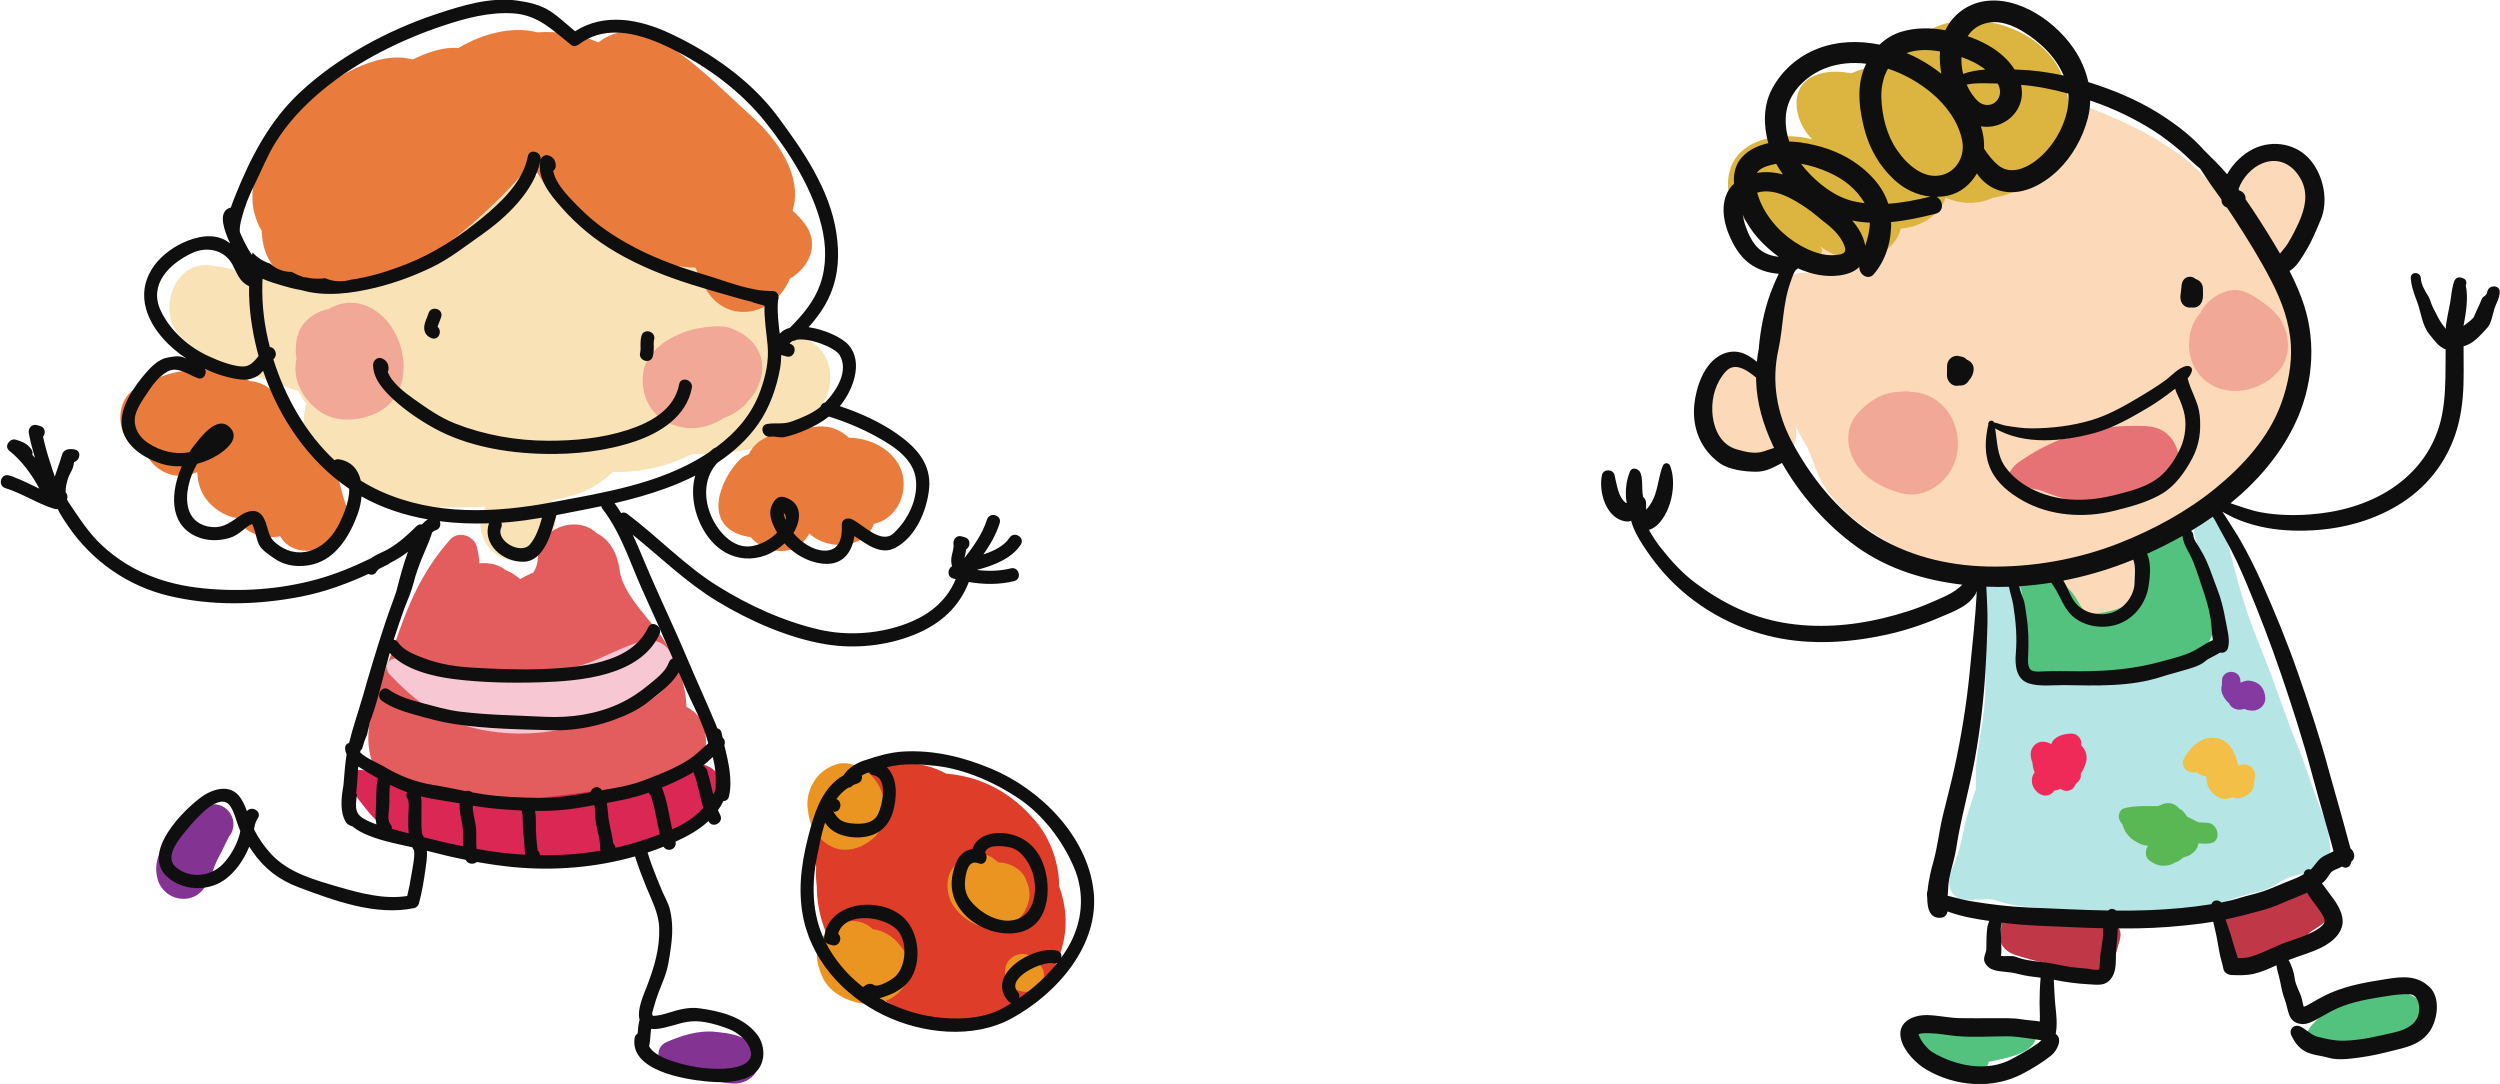 <?xml version="1.0" encoding="UTF-8" standalone="no"?>
<!-- Created with Inkscape (http://www.inkscape.org/) -->

<svg
   xmlns:dc="http://purl.org/dc/elements/1.1/"
   xmlns:cc="http://creativecommons.org/ns#"
   xmlns:rdf="http://www.w3.org/1999/02/22-rdf-syntax-ns#"
   xmlns:svg="http://www.w3.org/2000/svg"
   xmlns="http://www.w3.org/2000/svg"
   xmlns:sodipodi="http://sodipodi.sourceforge.net/DTD/sodipodi-0.dtd"
   xmlns:inkscape="http://www.inkscape.org/namespaces/inkscape"
   version="1.1"
   id="svg2"
   xml:space="preserve"
   width="922.542"
   height="400"
   viewBox="0 0 922.542 400"
   sodipodi:docname="juegos.svg"
   inkscape:version="0.92.4 (5da689c313, 2019-01-14)"><defs
     id="defs6" /><sodipodi:namedview
     pagecolor="#ffffff"
     bordercolor="#666666"
     borderopacity="1"
     objecttolerance="10"
     gridtolerance="10"
     guidetolerance="10"
     inkscape:pageopacity="0"
     inkscape:pageshadow="2"
     inkscape:window-width="1680"
     inkscape:window-height="987"
     id="namedview4"
     showgrid="false"
     inkscape:zoom="0.69950899"
     inkscape:cx="594.9109"
     inkscape:cy="334.56008"
     inkscape:window-x="116"
     inkscape:window-y="1072"
     inkscape:window-maximized="1"
     inkscape:current-layer="g10"
     fit-margin-top="0"
     fit-margin-left="0"
     fit-margin-right="0"
     fit-margin-bottom="0" /><g
     id="g10"
     inkscape:groupmode="layer"
     inkscape:label="ink_ext_XXXXXX"
     transform="matrix(1.333,0,0,-1.333,582.603,597.248)"><g
       id="g1452"
       transform="matrix(1.057,0,0,1.057,-0.352,-8.443)"><path
         d="m 140.38,190.415 c -1.612,1.157 -4.561,0.589 -6.384,0.53 -2.727,-0.088 -5.488,-0.19 -8.184,0.293 -2.843,0.508 -9.369,3.601 -11.572,0.434 -1.239,0.463 -2.736,0.166 -3.078,-1.524 -0.336,-1.664 -0.907,-4.586 0.21,-6.106 1.351,-1.838 3.121,-2.22 5.196,-2.872 2.731,-0.857 5.582,-1.42 8.354,-2.132 2.15,-0.552 4.249,-0.801 6.409,-1.197 1.695,-0.31 3.627,-1.254 5.374,-0.662 2.063,0.701 3.101,1.96 3.917,3.931 0.61,1.474 0.909,3.011 1.373,4.513 0.599,1.942 0.011,3.627 -1.615,4.792"
         style="fill:#c03748;fill-opacity:1;fill-rule:nonzero;stroke:none;stroke-width:0.1"
         id="path176"
         inkscape:connector-curvature="0" /><path
         d="m 196.902,193.507 c -0.109,2.481 -1.267,6.15 -4.073,6.69 -3.069,0.589 -6.655,-1.806 -9.349,-2.996 -1.659,-0.734 -3.341,-1.616 -5.057,-2.182 -1.385,-0.456 -2.753,-0.807 -4.05,-1.441 -1.036,-0.063 -1.748,-0.511 -2.165,-1.128 -0.016,0.063 -0.034,0.128 -0.045,0.193 -0.475,2.549 -4.358,1.856 -4.394,-0.594 -0.02,-1.428 0.428,-2.576 1.05,-3.839 -0.183,0.372 -0.13,-1.321 -0.124,-1.56 0.017,-0.811 0.207,-1.653 0.422,-2.432 0.811,-2.948 2.937,-4.242 5.858,-4.488 6.058,-0.51 12.204,3.364 16.358,7.485 2.131,2.115 5.73,2.658 5.569,6.292"
         style="fill:#c03748;fill-opacity:1;fill-rule:nonzero;stroke:none;stroke-width:0.1"
         id="path178"
         inkscape:connector-curvature="0" /><path
         d="m 113.627,164.27 c -5.411,0.226 -10.876,0.02 -16.292,0.007 -2.945,-0.007 -8.23,-0.667 -8.793,-4.385 -0.57,-3.757 3.412,-5.198 6.325,-6.032 1.369,-0.393 2.779,-0.615 4.167,-0.927 1.124,-0.253 2.213,-0.623 3.343,-0.853 1.446,-0.295 2.547,-0.177 3.974,0.075 0.891,0.158 1.31,0.885 1.324,1.646 1.688,0.282 3.363,0.647 5.004,1.095 2.392,0.652 5.261,1.546 6.76,3.666 0.747,1.056 0.868,2.612 0.206,3.741 -1.091,1.863 -4.141,1.888 -6.018,1.967"
         style="fill:#53c27e;fill-opacity:1;fill-rule:nonzero;stroke:none;stroke-width:0.1"
         id="path180"
         inkscape:connector-curvature="0" /><path
         d="m 221.866,167.986 c -1.056,2.336 -3.676,3.405 -5.937,4.206 -2.735,0.971 -6.027,0.366 -8.776,-0.253 -3.008,-0.678 -6.074,-1.923 -8.623,-3.659 -2.84,-1.934 -5.944,-3.666 -7.512,-6.905 -0.808,-1.667 0.488,-3.392 2.125,-3.188 0.325,-0.505 0.838,-0.917 1.539,-1.17 1.374,-0.499 2.702,-0.362 4.117,-0.169 1.273,0.174 2.869,0.071 4.289,0.071 1.536,0 3.043,0.533 4.529,0.892 1.756,0.423 3.605,0.667 5.328,1.202 3.974,1.234 11.633,2.977 8.921,8.973"
         style="fill:#53c27e;fill-opacity:1;fill-rule:nonzero;stroke:none;stroke-width:0.1"
         id="path182"
         inkscape:connector-curvature="0" /><path
         d="m 187.625,388.958 c -1.989,1.493 -4.828,1.075 -7.09,0.72 -2.715,-0.425 -5.259,-1.863 -7.588,-3.247 -1.956,-1.161 -3.539,-2.778 -5.032,-4.467 -1.205,0.792 -2.202,2.064 -3.213,3.072 -1.145,1.139 -2.291,2.281 -3.436,3.423 -2.021,2.013 -4.65,3.663 -7.018,5.235 -5.03,3.338 -10.511,5.964 -16.073,8.281 -5.077,2.116 -10.362,4.307 -15.798,5.288 -6.314,1.139 -12.534,-0.325 -18.57,-2.105 -5.313,-1.569 -10.254,-4.539 -14.766,-7.682 -1.204,-0.838 -1.9,-1.968 -2.868,-3.049 -0.987,-1.102 -2.267,-1.811 -3.292,-2.836 -0.891,-0.891 -1.558,-2.077 -2.422,-3.018 -1.221,-1.33 -2.478,-2.596 -3.653,-3.97 -2.142,-2.507 -4.259,-5.034 -6.301,-7.623 -1.91,-2.423 -3.464,-4.881 -5.037,-7.518 -1.693,-2.838 -4.254,-5.689 -4.939,-8.97 -1.274,-0.036 -2.548,-0.07 -3.809,-0.432 -2.639,-0.758 -3.63,-3.691 -4.697,-5.926 -0.61,-1.278 -0.756,-2.866 -1.149,-4.233 -0.412,-1.428 -0.855,-2.843 -1.209,-4.287 -0.713,-2.914 -0.557,-5.907 -0.551,-8.88 0.002,-1.743 0.005,-3.487 0.007,-5.231 -0.165,0.29 -0.393,0.546 -0.68,0.745 -0.052,0.085 -0.113,0.181 -0.198,0.304 -0.288,0.422 -0.543,0.828 -0.996,1.097 -1.077,0.639 -2.039,1.479 -3.217,1.932 -2.241,0.86 -4.765,0.957 -6.639,-0.763 -3.791,-3.481 -4.255,-9.879 -2.752,-14.515 1.636,-5.049 5.979,-8.68 11.252,-9.272 4.505,-0.506 9.32,0.288 10.993,5.015 0.518,1.463 0.515,2.869 0.261,4.245 0.673,-1.496 1.461,-2.923 2.349,-4.379 1.532,-2.515 2.259,-5.417 3.432,-8.115 4.786,-11.006 16.541,-16.935 26.471,-22.45 2.569,-1.427 5.169,-2.56 7.896,-3.651 3.182,-1.272 6.039,-2.609 9.507,-2.731 5.504,-0.193 11.048,0.486 16.482,1.36 0.099,-1.629 0.349,-3.249 0.975,-4.662 1.044,-2.359 2.923,-4.201 5.237,-5.319 4.369,-2.108 9.918,-1.521 13.628,1.595 4.469,3.755 1.129,9.809 3.641,14.169 4.376,2.002 8.535,4.455 12.689,6.88 2.659,1.552 5.318,2.982 7.846,4.76 2.732,1.919 5.017,4.152 7.37,6.505 0.76,0.76 1.732,1.326 2.561,2.011 0.958,0.792 1.389,1.945 2.129,2.89 1.912,2.445 3.357,5.141 4.645,7.957 0.614,1.339 1.178,2.7 1.75,4.057 0.539,1.276 1.484,2.745 1.755,4.097 0.663,3.312 0.989,6.988 2.136,10.161 0.919,2.546 0.686,5.463 0.569,8.111 -0.141,3.201 -0.265,6.228 -1.136,9.339 -0.928,3.316 -2.452,6.627 -4.253,9.754 2.74,4.523 7.399,8.746 7.87,14.248 0.367,4.273 -1.631,9.5 -5.068,12.08"
         style="fill:#fcd9b8;fill-opacity:1;fill-rule:nonzero;stroke:none;stroke-width:0.1"
         id="path184"
         inkscape:connector-curvature="0" /><path
         d="m 128.169,407.478 c -0.465,3.167 -1.699,6.262 -3.59,8.824 -5.281,7.16 -15.089,10.815 -23.804,10.186 -7.696,-0.555 -13.96,-4.955 -17.011,-11.556 -3.295,0.125 -6.562,-0.25 -9.653,-1.304 -0.8,-0.273 -1.584,-0.599 -2.348,-0.97 -0.604,0.116 -1.204,0.216 -1.793,0.291 -4.474,0.564 -10.57,-0.369 -12.164,-5.307 -1.356,-4.203 0.563,-9.175 3.628,-12.231 -0.004,-0.002 -0.008,-0.004 -0.011,-0.006 -8.859,2.298 -21.592,-0.095 -22.013,-11.186 -0.419,-11.083 13.621,-16.039 21.634,-19.835 1.988,-0.941 3.764,1.492 2.606,2.887 1.793,-1.29 3.772,-2.298 5.89,-2.913 6.221,-1.807 13.662,1.638 15.133,7.67 4.267,0.319 8.393,2.376 10.751,5.997 0.448,0.687 0.759,1.377 0.956,2.065 3.638,-1.561 7.745,-1.881 11.541,-0.385 0.284,0.111 0.562,0.231 0.838,0.36 3.869,0.61 7.677,2.346 10.71,4.564 6.791,4.969 10.894,14.74 8.699,22.849"
         style="fill:#dcb440;fill-opacity:1;fill-rule:nonzero;stroke:none;stroke-width:0.1"
         id="path186"
         inkscape:connector-curvature="0" /><path
         d="m 152.779,319.31 c -1.771,0.878 -3.8,1.028 -5.746,1.035 -2.645,0.01 -5.297,-0.081 -7.926,-0.371 -5.486,-0.603 -10.671,-2.16 -15.652,-4.512 -2.34,-1.106 -4.585,-2.414 -6.74,-3.843 -0.992,-0.658 -1.824,-1.117 -2.586,-2.085 -0.682,-0.866 -1.238,-1.811 -1.873,-2.71 -1.233,-1.749 0.797,-3.383 2.429,-3.16 0.205,0.028 0.408,0.055 0.612,0.084 0.656,0.089 1.089,0.527 1.311,1.083 0.01,-0.008 0.019,-0.017 0.029,-0.024 1.45,-1.045 3.444,-0.86 5.055,-1.527 2.401,-0.995 5.154,-1.921 7.695,-2.451 4.222,-0.881 8.959,-0.29 13.208,0.285 5.342,0.722 13.66,2.279 14.766,8.737 0.629,3.671 -1.208,7.787 -4.582,9.459"
         style="fill:#e77275;fill-opacity:1;fill-rule:nonzero;stroke:none;stroke-width:0.1"
         id="path188"
         inkscape:connector-curvature="0" /><path
         d="m 91.378,328.437 c -1.415,0.551 -2.89,0.801 -4.37,0.813 -0.248,0.11 -0.529,0.168 -0.839,0.147 -2.288,-0.154 -4.27,-0.146 -6.454,-1.088 -2.369,-1.019 -4.447,-2.66 -6.2,-4.539 -3.616,-3.873 -3.178,-9.371 -0.453,-13.574 2.544,-3.926 7.359,-6.388 11.789,-7.525 4.963,-1.272 10,1.433 12.675,5.619 4.425,6.919 1.656,17.111 -6.148,20.147"
         style="fill:#f1a897;fill-opacity:1;fill-rule:nonzero;stroke:none;stroke-width:0.1"
         id="path190"
         inkscape:connector-curvature="0" /><path
         d="m 184.516,347.477 c -1.02,1.92 -2.718,3.497 -4.447,4.767 -1.851,1.36 -3.841,2.808 -6.07,3.444 -4.068,1.161 -9.205,-2.095 -10.907,-5.853 -1.492,-1.547 -2.396,-3.616 -2.766,-5.989 -0.61,-3.915 0.384,-7.931 3.194,-10.802 5.823,-5.956 15.904,-3.902 20.575,2.249 2.708,3.568 2.429,8.404 0.421,12.184"
         style="fill:#f1a897;fill-opacity:1;fill-rule:nonzero;stroke:none;stroke-width:0.1"
         id="path192"
         inkscape:connector-curvature="0" /><path
         d="m 165.854,278.627 c -0.816,2.6 -2.461,4.93 -2.94,7.503 -0.533,2.874 -1.236,5.011 -3.952,6.483 -3.958,2.145 -10.648,1.583 -11.97,-3.496 -0.259,-0.993 -0.151,-2.071 -0.067,-3.075 0.129,-1.543 0.067,-3.103 0.068,-4.651 0.001,-1.851 0.492,-4.269 -0.45,-5.963 -1.349,-2.425 -8.775,-4.282 -11.171,-4.253 -3.88,0.045 -3.622,3.26 -6.288,6.011 -1.698,1.752 -2.909,3.181 -5.196,4.102 -2.158,0.867 -4.964,0.473 -7.234,0.474 -0.015,0 -0.03,-0.003 -0.046,-0.003 -1.153,0.4 -2.525,0.025 -2.752,-1.465 -0.415,-2.728 0.673,-5.071 1.191,-7.702 0.573,-2.907 0.863,-5.716 0.744,-8.677 -0.18,-4.453 1.122,-9.562 6.442,-9.948 2.204,-0.161 4.511,0.12 6.727,0.122 2.955,0.002 5.817,0.005 8.746,0.422 2.686,0.382 5.436,0.225 8.142,0.228 3.014,0.002 5.727,0.788 8.547,1.772 1.105,0.386 2.168,0.761 3.344,0.792 1.045,0.029 2.266,0.222 3.181,0.769 2.205,1.323 3.621,3.704 4.646,5.991 1.063,2.369 1.959,4.758 2.066,7.378 0.1,2.464 -1.059,4.898 -1.778,7.186"
         style="fill:#53c27e;fill-opacity:1;fill-rule:nonzero;stroke:none;stroke-width:0.1"
         id="path194"
         inkscape:connector-curvature="0" /><path
         d="m 157.846,314.388 c -1.403,-3.025 -3.571,-6.235 -6.356,-8.123 -3.11,-2.108 -6.897,-3.052 -10.487,-3.97 -7.009,-1.792 -14.15,-2.006 -20.897,0.972 -3.189,1.408 -6.048,3.486 -8.086,6.333 -2.17,3.032 -2.081,6.573 -2.635,10.06 7.643,-4.438 17.796,-3.416 26.039,-1.184 4.889,1.324 9.702,4.09 14.031,6.654 2.245,1.329 4.386,2.875 6.448,4.469 0.203,0.157 0.419,0.318 0.643,0.48 0.097,-0.423 0.218,-0.823 0.378,-1.155 0.717,-1.491 1.355,-2.989 1.809,-4.585 0.918,-3.224 0.505,-6.949 -0.887,-9.951 z m 5.107,8.723 c -0.328,3.463 -2.366,6.343 -3.156,9.66 0.508,0.578 0.904,1.206 1.096,1.901 0.24,0.872 -0.551,1.485 -1.351,1.351 -2.078,-0.346 -3.99,-2.593 -5.66,-3.806 -1.999,-1.452 -4.098,-2.756 -6.215,-4.027 -4.099,-2.458 -8.556,-5.024 -13.163,-6.381 -5.037,-1.483 -10.282,-2.102 -15.522,-2.129 -2.259,-0.01 -4.546,0.343 -6.778,0.702 -1.058,0.171 -2.079,0.682 -3.134,0.851 -0.201,0.634 -1.193,0.628 -1.372,-0.023 -10e-4,-10e-4 -0.002,-10e-4 -0.004,-10e-4 -0.188,-0.043 -0.192,-0.254 -0.084,-0.373 -0.907,-4.057 -1.151,-8.15 0.641,-11.986 1.662,-3.558 4.9,-6.121 8.232,-8.023 7.232,-4.132 16.225,-4.725 24.19,-2.708 4.224,1.069 8.45,2.161 12.251,4.361 3.573,2.069 6.15,5.743 8.059,9.323 1.923,3.604 2.351,7.282 1.97,11.308"
         style="fill:#0e0f0e;fill-opacity:1;fill-rule:nonzero;stroke:none;stroke-width:0.1"
         id="path196"
         inkscape:connector-curvature="0" /><path
         d="m 197.051,210.743 c -0.339,2.805 -0.696,5.221 -1.842,7.848 -2.604,5.965 -4.219,12.263 -6.729,18.253 -2.617,6.251 -4.713,12.707 -7.107,19.044 -2.308,6.109 -4.905,12.035 -6.839,18.283 -0.92,2.969 -1.741,5.967 -2.551,8.966 -0.402,1.49 -0.795,2.982 -1.191,4.472 -0.195,0.739 -0.391,1.478 -0.586,2.217 -0.025,0.093 -0.746,1.906 -0.485,1.281 -0.622,1.488 -0.899,3.087 -1.975,4.353 -1.511,1.776 -3.707,1.45 -5.325,0.077 -1.728,-1.467 -0.722,-4.344 -0.199,-6.09 0.77,-2.57 1.628,-4.825 2.904,-7.217 1.352,-2.529 1.516,-5.575 1.831,-8.378 0.157,-1.401 0.155,-3.097 0.77,-4.38 0.46,-0.956 0.774,-1.946 1.031,-2.973 1.175,-4.683 -2.851,-6.506 -6.683,-7.341 -2.47,-0.538 -4.919,-1.154 -7.393,-1.674 -1.498,-0.316 -3.001,-0.609 -4.499,-0.925 -1.442,-0.304 -3.048,-0.971 -4.524,-0.974 -2.86,-0.008 -5.781,0.163 -8.626,-0.159 -2.92,-0.331 -5.701,-0.512 -8.648,-0.52 -3.043,-0.007 -6.085,-0.02 -9.128,-0.022 -0.438,0 -0.905,-0.017 -1.34,0.049 -0.018,0.004 -0.031,0.004 -0.047,0.006 -0.076,1.206 -0.006,2.443 -0.009,3.653 -0.006,2.612 -0.023,5.214 -0.257,7.817 -0.242,2.717 -1.011,5.292 -1.073,8.022 -0.05,2.168 -0.167,4.819 -2.739,5.498 -2.494,0.658 -5.399,0.22 -7.934,0.067 -1.476,0.09 -2.18,-1.058 -2.12,-2.205 -0.057,-1.096 0.583,-2.19 1.926,-2.209 0.065,-0.762 0.204,-1.5 0.406,-2.221 0.87,-5.149 0.836,-10.357 0.833,-15.58 -0.003,-5.354 -0.081,-10.714 -1.029,-15.997 -0.478,-2.658 -0.82,-5.38 -1.24,-8.059 -0.43,-2.739 -0.279,-5.545 -0.272,-8.31 -0.147,-0.462 -0.289,-0.929 -0.443,-1.387 -0.925,-2.768 -1.924,-5.509 -2.537,-8.368 -0.665,-3.107 -1.242,-6.584 -2.527,-9.495 -1.03,-2.332 -2.261,-5.166 -0.984,-7.663 1.134,-2.218 3.39,-2.397 5.607,-2.283 1.644,0.085 3.295,0.121 4.949,0.133 0.972,-0.287 1.944,-0.569 2.925,-0.83 2.147,-0.571 4.423,-1.126 6.653,-1.147 2.227,-0.022 4.312,-0.597 6.521,-0.74 2.121,-0.136 4.181,-0.574 6.313,-0.575 2.506,-0.002 5.015,0.037 7.519,-0.025 1.883,-0.047 3.722,-0.562 5.608,-0.622 2.635,-0.085 5.295,0.003 7.93,0.085 4.622,0.145 8.968,0.928 13.444,2.047 4.381,1.095 8.591,2.88 13.006,3.774 2.923,0.592 5.169,2.468 7.786,3.714 2.868,0.74 5.698,1.586 8.37,2.828 2.398,1.116 2.841,3.473 2.549,5.882"
         style="fill:#b5e6e5;fill-opacity:1;fill-rule:nonzero;stroke:none;stroke-width:0.1"
         id="path198"
         inkscape:connector-curvature="0" /><path
         d="m 166.975,303.903 c -7.448,-6.054 -16.17,-10.762 -25.079,-14.274 -10.803,-4.259 -22.98,-6.406 -34.575,-6.126 -10.768,0.26 -21.405,2.927 -30.456,8.862 -8.811,5.777 -15.968,14.771 -20.829,24.029 -3.891,7.407 -5.246,15.613 -3.442,23.843 1.36,6.214 1.059,11.963 3.29,18.049 0.294,0.804 0.534,1.604 0.941,2.362 0.197,0.365 0.541,0.671 0.907,0.952 3.446,-1.573 7.27,-2.38 10.998,-1.844 1.846,0.265 3.763,0.874 5.09,2.23 -0.167,-1.93 2.252,-3.676 3.767,-1.93 3.149,3.631 4.681,8.772 4.536,13.657 3.934,0.368 7.862,1.221 11.653,2.178 2.377,0.602 2.009,3.668 0.218,4.425 0.992,0.008 1.994,0.112 3.003,0.324 3.322,0.701 5.957,2.958 7.594,5.812 1.307,-2.004 3.431,-3.68 5.66,-4.397 5.661,-1.823 11.547,1.354 15.567,5.214 3.783,3.633 6.497,8.548 7.819,13.598 0.409,1.566 0.613,3.13 0.638,4.681 0.272,-0.093 0.544,-0.187 0.817,-0.283 5.463,-1.92 10.717,-4.414 15.61,-7.511 2.488,-1.575 4.805,-3.369 7.05,-5.269 1.778,-1.505 3.456,-3.341 5.342,-4.786 1.107,-1.669 2.156,-3.373 3.345,-4.985 0.738,-1 1.456,-2.011 2.166,-3.031 0.03,-0.263 0.068,-0.523 0.124,-0.783 0.129,-0.61 0.724,-1.211 1.371,-1.397 0.673,-0.999 1.342,-2.002 2.001,-3.013 3.419,-5.252 6.733,-10.622 9.612,-16.193 2.689,-5.203 4.764,-10.794 5.113,-16.684 0.303,-5.116 -0.737,-10.418 -2.457,-15.222 -3.245,-9.059 -10.041,-16.513 -17.393,-22.488 z m -39.738,-24.086 c 5.554,1.076 10.997,2.641 16.096,4.601 0.738,0.285 1.479,0.581 2.219,0.882 0.168,-0.498 0.321,-1.004 0.368,-1.552 0.131,-1.506 -0.034,-3.074 -0.059,-4.583 -0.054,-3.172 -2.441,-6.324 -5.304,-7.508 -3.07,-1.272 -6.998,-0.659 -9.469,1.574 -1.851,1.674 -2.513,4.456 -3.851,6.586 z m 3.334,-10.043 c 3.376,-2.32 8.171,-2.69 11.884,-1.012 3.757,1.699 6.37,5.32 7.066,9.357 0.369,2.132 0.856,6.235 -0.366,8.718 3.134,1.402 6.247,2.962 9.284,4.681 0.182,-1.9 1.123,-3.286 1.981,-4.973 1.391,-2.736 2.177,-5.649 3.178,-8.538 0.932,-2.687 1.717,-5.286 2.201,-8.099 0.289,-1.677 0.26,-3.794 0.608,-5.669 -1.295,-0.601 -2.569,-1.34 -3.718,-2.083 -2.839,-1.838 -6.237,-2.538 -9.47,-3.452 -7.245,-2.049 -14.312,-2.632 -21.828,-2.636 -3.156,-0.002 -6.324,0.131 -9.476,-0.033 -0.924,-0.048 -2.013,-0.159 -2.889,0.215 -1.364,0.583 -1.021,3.212 -0.98,4.395 0.113,3.352 0.09,6.45 -0.448,9.774 -0.253,1.555 -0.348,3.481 -0.974,4.925 -0.284,0.659 -0.709,1.84 -0.942,2.987 2.803,0.181 5.615,0.493 8.412,0.938 0.045,-0.103 0.103,-0.207 0.181,-0.311 2.318,-3.071 2.974,-6.901 6.296,-9.184 z m 38.971,21.082 c 2.165,-3.772 3.976,-7.748 5.657,-11.757 3.312,-7.895 6.361,-15.842 9.122,-23.943 2.863,-8.404 5.598,-16.855 7.89,-25.434 1.102,-4.124 2.264,-8.223 3.436,-12.328 0.603,-2.108 1.189,-4.222 1.784,-6.333 0.184,-0.658 0.354,-1.399 0.558,-2.143 -0.768,-0.379 -1.537,-0.758 -2.306,-1.137 -1.681,-0.829 -2.385,-2.357 -3.642,-3.653 -0.713,0.252 -1.552,-0.016 -1.797,-0.905 -0.029,-0.103 -0.052,-0.206 -0.074,-0.308 -0.169,-0.092 -0.33,-0.181 -0.47,-0.266 -0.987,-0.595 -2.05,-0.983 -3.117,-1.401 -2.232,-0.871 -4.403,-1.88 -6.66,-2.69 -2.119,-0.759 -4.335,-1.17 -6.479,-1.847 -1.587,-0.502 -3.212,-0.88 -4.849,-1.195 -0.721,0.825 -2.243,0.693 -2.572,-0.45 -0.066,-0.013 -0.134,-0.023 -0.2,-0.033 -5.277,-0.846 -10.616,-1.309 -15.953,-1.524 -2.929,-0.118 -5.859,-0.148 -8.789,-0.125 -0.626,0.516 -1.496,0.649 -2.093,0.026 -6.973,0.115 -13.947,0.508 -20.907,0.79 -4.995,0.202 -9.995,0.815 -14.928,1.63 -1.84,0.304 -3.589,0.78 -5.384,1.243 -0.251,0.065 -0.535,0.124 -0.829,0.19 0.051,0.592 0.109,1.184 0.123,1.776 0.081,3.559 1.575,7.084 2.108,10.61 1.21,7.996 3.538,15.805 4.957,23.771 1.373,7.701 2.288,15.468 2.737,23.277 0.228,3.941 0.418,7.902 0.496,11.849 0.065,3.243 -0.142,6.454 -0.296,9.676 1.961,-0.083 3.942,-0.091 5.935,-0.025 0.262,-1.609 0.888,-3.264 1.12,-4.771 0.673,-4.359 1.043,-8.381 0.663,-12.781 -0.251,-2.911 0.074,-6.625 3.294,-7.712 2.867,-0.968 6.515,-0.452 9.48,-0.496 8.351,-0.125 17.202,-0.471 25.251,2.148 1.885,0.613 3.815,1.088 5.714,1.657 1.794,0.537 4.408,1.155 5.836,2.427 0.931,0.829 2.624,1.436 3.914,2.295 0.82,-0.223 1.773,0.2 2.069,1.144 0.679,2.17 -0.252,5.168 -0.632,7.375 -0.479,2.786 -1.145,5.537 -2.184,8.17 -0.928,2.35 -1.688,4.788 -2.708,7.1 -0.579,1.31 -1.264,2.526 -1.99,3.759 -0.639,1.083 -1.442,1.935 -1.556,3.255 -0.042,0.48 -0.273,0.831 -0.582,1.061 1.94,1.166 3.841,2.403 5.69,3.709 0.191,-0.281 0.38,-0.566 0.547,-0.868 0.883,-1.599 1.708,-3.229 2.617,-4.813 z m 25.684,-101.202 c -0.976,-1.109 -2.452,-1.776 -3.762,-2.39 -2.575,-1.208 -5.369,-1.863 -7.975,-2.999 -2.3,-1.002 -4.526,-2.135 -6.927,-2.886 -1.195,-0.373 -2.401,-0.42 -3.621,-0.435 -0.503,1.673 -1.102,3.348 -1.551,5.032 -0.449,1.683 -1.142,3.386 -1.677,5.104 3.378,0.705 6.707,1.582 10.065,2.514 2.329,0.647 4.551,1.676 6.771,2.613 1.522,0.64 3.065,1.176 4.53,1.894 1.013,-1.827 2.551,-3.507 3.631,-5.202 0.675,-1.058 1.437,-2.195 0.516,-3.245 z m -57.623,-2.683 c -0.054,-2.283 -0.764,-4.494 -0.773,-6.796 -0.002,-0.288 -0.064,-2.133 -0.267,-2.207 -0.924,-0.335 -2.428,0.204 -3.398,0.253 -2.852,0.147 -5.55,0.628 -8.349,1.195 -2.252,0.456 -4.557,0.597 -6.821,0.985 -1.145,0.195 -2.253,0.514 -3.341,0.916 -0.861,0.317 -2.171,0.09 -3.083,0.151 -0.234,0.015 -0.466,0.047 -0.696,0.089 0.203,0.84 0.128,1.748 0.117,2.602 -0.021,1.363 -0.093,2.721 -0.155,4.083 -0.031,0.674 0.153,1.313 0.276,1.97 0.014,0.008 0.029,0.019 0.043,0.029 0.208,-0.027 0.419,-0.054 0.627,-0.081 5.624,-0.732 11.353,-0.807 17.017,-1.081 2.958,-0.144 5.919,-0.252 8.88,-0.315 -0.041,-0.592 -0.063,-1.189 -0.077,-1.793 z m -16.268,-27.702 c -0.671,-0.619 -1.468,-1.108 -2.226,-1.611 -1.745,-1.157 -3.578,-2.189 -5.424,-3.173 -6.493,-3.462 -14.613,-1.797 -20.624,1.756 -1.488,0.88 -3.228,3.051 -3.775,4.752 0.038,0.012 0.079,0.026 0.134,0.048 0.919,0.342 2.008,0.245 2.97,0.224 2.295,-0.049 4.575,-0.536 6.86,-0.737 4.408,-0.387 8.976,-0.06 13.4,-0.06 1.709,0 3.353,-0.272 5.045,-0.478 1.266,-0.155 2.54,-0.398 3.813,-0.565 -0.058,-0.051 -0.117,-0.104 -0.173,-0.156 z M 48.594,313.615 c -2.18,-0.715 -4.783,-0.047 -6.907,0.568 -4.426,1.282 -6.218,5.79 -6.394,10.042 -0.153,3.701 0.982,7.548 3.503,10.33 2.32,2.561 5.396,0.571 7.97,-1.566 0.002,-0.277 0.004,-0.556 0.011,-0.836 0.17,-5.959 1.899,-11.582 4.396,-16.955 0.1,-0.215 0.21,-0.427 0.312,-0.64 -0.947,-0.282 -1.885,-0.613 -2.892,-0.943 z m -0.913,52.947 c -1.686,1.374 -2.804,3.709 -3.547,5.725 -0.409,1.108 -0.709,2.236 -0.852,3.385 0.016,-0.038 0.033,-0.078 0.05,-0.116 1.925,-4.422 5.49,-8.11 9.371,-10.952 -1.807,0.213 -3.521,0.734 -5.021,1.958 z M 52,388.966 c 0.015,0.003 0.029,0.005 0.043,0.008 0.513,-0.951 1.092,-1.877 1.734,-2.769 -2.248,0.585 -4.555,0.775 -6.819,0.374 0.959,1.531 3.346,2.023 5.041,2.387 z m 24.558,-15.403 c -0.008,-2.039 -0.565,-4.052 -1.202,-6.076 -0.119,0.721 -0.326,1.438 -0.6,2.132 -0.652,1.651 -1.639,3.149 -2.807,4.498 1.521,-0.307 3.06,-0.484 4.609,-0.554 z m -9.097,-8.496 c -2.516,-0.228 -5.024,0.544 -7.29,1.592 -4.822,2.229 -8.919,5.989 -11.466,10.651 -0.684,1.254 -1.257,2.66 -1.647,4.105 4.502,1.375 9.539,-1.721 13.085,-4.145 1.761,-1.205 3.314,-2.643 4.998,-3.942 1.891,-1.459 3.824,-3.422 4.704,-5.681 0.832,-2.135 -0.388,-2.399 -2.386,-2.58 z m -7.887,22.608 c -0.362,0.419 -0.707,0.859 -1.039,1.309 2.547,-0.43 5.059,-1.278 7.276,-2.264 3.913,-1.74 7.234,-4.323 9.382,-8.051 -0.925,0.112 -1.851,0.263 -2.78,0.469 -4.998,1.11 -9.569,4.744 -12.838,8.537 z m -4.837,15.161 c 0.923,5.188 5.395,9.312 10.139,11.155 3.41,1.325 7.077,1.633 10.717,1.193 -0.329,-0.702 -0.622,-1.424 -0.867,-2.166 -1.609,-4.87 -0.816,-10.401 0.476,-15.239 1.325,-4.963 3.905,-9.381 7.664,-12.911 2.705,-2.539 6.028,-4.137 9.573,-4.481 -3.681,-0.889 -7.361,-1.637 -11.064,-1.871 -1.435,4.652 -5.129,8.422 -9.084,11.056 -4.107,2.737 -9.083,4.335 -13.943,5.002 -0.928,0.128 -1.903,0.214 -2.897,0.245 -0.871,2.579 -1.193,5.321 -0.714,8.017 z m 26.574,11.056 c 4.302,-1.416 8.337,-3.744 11.585,-6.512 3.703,-3.155 6.869,-7.432 7.838,-12.275 0.791,-3.954 -1.293,-8.001 -5.232,-9.049 -4.849,-1.291 -9.22,2.767 -11.743,6.388 -2.783,3.994 -4.041,9.059 -4.19,13.89 -0.079,2.568 0.45,5.321 1.742,7.558 z m 13.622,4.506 c -0.142,-1.945 0.006,-3.93 0.343,-5.83 -0.997,0.793 -2.005,1.519 -2.997,2.168 -1.907,1.246 -3.965,2.342 -6.118,3.252 2.777,0.991 5.823,0.932 8.771,0.41 z m 5.623,-1.465 c 2.185,-0.753 4.403,-1.818 6.257,-3.274 -2.029,-0.152 -4.031,-0.479 -5.829,-1.136 -0.342,1.457 -0.497,2.957 -0.428,4.41 z m 6.94,8.992 c 4.878,0.976 10.307,-2.661 13.752,-5.673 2.516,-2.199 4.741,-5.022 6.067,-8.162 -3.959,0.872 -7.97,1.412 -12.14,1.554 -0.234,0.008 -0.476,0.018 -0.717,0.026 -0.718,1.144 -1.589,2.195 -2.532,3.103 -2.719,2.619 -6.174,4.393 -9.745,5.629 1.126,1.736 2.859,3.033 5.315,3.523 z m -2.542,-20.629 c -1.259,1.153 -2.291,2.693 -3.041,4.416 1.642,0.391 3.418,0.356 5.083,0.354 1.011,-0.003 2.024,-0.029 3.038,-0.065 0.016,-0.029 0.033,-0.054 0.049,-0.083 0.855,-1.555 0.793,-3.345 -0.457,-4.615 -1.284,-1.303 -3.391,-1.178 -4.672,-0.007 z m 23.511,-1.117 c -0.795,-5.63 -4.208,-11.327 -8.817,-14.658 -2.722,-1.968 -6.445,-3.306 -9.344,-1.017 -1.545,1.22 -2.756,2.787 -3.832,4.433 0.097,1.996 -0.208,3.958 -0.821,5.856 3.926,-0.695 8.111,1.385 9.884,5.037 0.927,1.91 1.043,3.904 0.622,5.816 4.26,-0.335 8.343,-1.16 12.378,-2.293 0.096,-1.045 0.081,-2.105 -0.07,-3.174 z m 50.944,-15.055 c 4.351,1.727 8.104,-0.474 10.128,-4.36 1.905,-3.655 1.001,-7.513 -0.588,-11.05 -0.859,-1.912 -1.803,-3.777 -2.895,-5.565 -0.571,-0.932 -1.382,-1.792 -2.068,-2.701 -0.551,0.954 -1.113,1.901 -1.678,2.838 -2.34,3.877 -4.78,7.698 -7.354,11.425 0.145,0.973 -0.617,2.04 -1.547,2.208 -0.101,0.14 -0.2,0.281 -0.301,0.42 1.03,2.979 3.529,5.683 6.303,6.785 z m 58.802,-33.846 c -0.069,-0.586 -0.568,-0.86 -0.976,-1.181 -0.458,-0.359 -0.639,-1.159 -0.873,-1.663 -0.538,-1.165 -1.092,-2.31 -1.585,-3.497 -0.272,-0.656 -1.602,-1.508 -2.146,-1.978 -0.187,-0.163 -0.383,-0.306 -0.585,-0.439 0.617,3.266 1.323,7.4 0.574,10.669 0.38,0.62 0.152,1.505 -0.688,1.804 -0.193,0.068 -0.383,0.141 -0.582,0.19 -0.801,0.197 -1.464,-0.252 -1.741,-0.988 -0.653,-1.737 -0.731,-3.709 -1.057,-5.534 -0.339,-1.889 -0.78,-3.769 -1.051,-5.667 -0.122,-0.421 -0.123,-0.806 -0.036,-1.147 -0.009,-0.028 -0.022,-0.055 -0.029,-0.083 -0.864,0.911 -1.504,1.94 -2.116,3.073 -0.479,0.886 -0.936,1.784 -1.378,2.689 -0.412,0.844 -0.582,1.888 -1.072,2.679 -0.93,1.5 -1.917,3.08 -2.018,4.883 -0.095,1.68 -2.716,1.69 -2.621,0 0.122,-2.142 0.858,-4.17 1.625,-6.154 1.063,-2.742 1.309,-6.321 3.286,-8.663 1.292,-1.532 2.292,-3.21 4.223,-3.898 -0.013,-1.436 -0.026,-2.871 -0.031,-4.307 -0.018,-4.358 -0.083,-8.668 -0.941,-12.958 -1.629,-8.14 -6.348,-14.707 -13.237,-19.244 -6.349,-4.182 -13.938,-6.199 -21.458,-6.735 -4.228,-0.3 -8.523,-0.192 -12.698,0.565 -2.752,0.499 -5.344,1.524 -7.98,2.372 6.962,5.691 12.876,12.513 16.764,20.562 4.669,9.667 5.814,20.914 2.535,31.175 -1,3.131 -2.336,6.159 -3.846,9.1 1.91,1.086 3.232,3.529 4.314,5.298 1.563,2.557 2.69,5.36 3.853,8.113 2.096,4.969 0.741,11.46 -2.619,15.533 -3.622,4.39 -9.856,5.508 -14.947,3.066 -2.675,-1.284 -5.329,-3.764 -6.949,-6.672 -1.834,2.16 -3.859,4.144 -5.893,6.135 -0.003,0.003 -0.008,0.005 -0.011,0.008 -0.873,1.027 -1.838,1.977 -2.764,2.85 -2.42,2.28 -5.119,4.273 -7.89,6.103 -5.342,3.528 -11.243,6.173 -17.291,8.227 -0.832,0.283 -1.663,0.553 -2.493,0.809 -0.431,1.972 -1.13,3.904 -2.055,5.769 -4.092,8.241 -14.411,16.293 -24.004,15.549 -4.713,-0.365 -8.806,-2.959 -11.076,-7.11 -0.113,-0.206 -0.214,-0.417 -0.314,-0.628 -3.846,0.693 -7.866,0.728 -11.59,-0.418 -2.189,-0.674 -4.074,-1.842 -5.635,-3.35 -5.445,1.113 -11.111,0.932 -16.267,-1.078 -5.022,-1.958 -9.183,-5.564 -11.782,-10.295 -2.465,-4.488 -2.387,-9.644 -1.109,-14.449 -2.287,-0.494 -4.442,-1.412 -6.156,-2.934 -2.367,-2.1 -3.023,-4.831 -2.814,-7.66 -3.561,-3.328 -3.225,-8.698 -1.363,-13.238 1.162,-2.832 2.811,-5.701 5.282,-7.573 2.358,-1.786 4.985,-2.557 7.787,-2.795 -0.812,-1.695 -1.553,-3.43 -2.196,-5.192 -1.676,-4.59 -2.587,-9.44 -3.015,-14.293 -0.003,-0.029 0.002,-0.056 8e-4,-0.086 -0.217,-1.144 -0.393,-2.297 -0.511,-3.462 -2.634,2.165 -5.513,3.624 -9.222,1.882 -4.592,-2.157 -6.675,-8.476 -7.157,-13.082 -0.635,-6.077 1.66,-11.817 6.668,-15.368 2.5,-1.771 6.564,-2.22 9.528,-2.239 2.612,-0.018 4.627,1.184 6.761,2.299 4.847,-8.548 11.777,-16.367 19.627,-21.985 8.144,-5.83 17.762,-8.739 27.6,-9.899 -2.169,-2.248 -5.286,-3.384 -8.104,-4.627 -4.034,-1.777 -8.296,-3.087 -12.572,-4.129 -8.467,-2.064 -17.533,-2.694 -26.14,-1.213 -8.603,1.48 -16.143,5.263 -23.095,10.434 -3.405,2.531 -6.33,5.767 -8.958,9.076 -1.218,1.532 -2.252,3.119 -3.209,4.816 2.881,0.834 4.716,4.415 5.537,7.038 0.92,2.942 1.158,6.771 0.041,9.69 -0.371,0.972 -1.588,0.959 -1.964,0 -0.93,-2.374 -1.165,-5.014 -1.981,-7.442 -0.404,-1.201 -1.036,-2.414 -1.833,-3.401 -0.175,-0.217 -0.362,-0.417 -0.553,-0.615 0.02,0.125 0.032,0.254 0.026,0.39 -0.019,0.477 -0.008,0.952 -0.02,1.429 -0.016,0.644 -0.322,1.182 -0.765,1.537 -0.107,0.568 -0.176,1.15 -0.209,1.76 -0.08,1.5 0.066,3.146 -0.497,4.564 -0.409,1.031 -2.161,1.696 -2.732,0.356 -1.004,-2.351 -1.367,-5.489 -0.867,-8.223 -0.048,-0.021 -0.097,-0.044 -0.143,-0.07 -2.122,1.444 -2.48,5.107 -3.04,7.356 -0.399,1.605 -2.927,1.664 -3.292,0 -0.948,-4.328 1.038,-11.356 6.133,-12.137 0.574,-0.088 1.071,-0.042 1.508,0.152 0.602,-2.349 1.992,-4.699 3.106,-6.422 2.619,-4.054 5.666,-7.825 9.236,-11.081 7.075,-6.456 15.757,-10.927 25.096,-12.974 9.544,-2.095 19.572,-1.474 29.07,0.568 4.928,1.059 9.77,2.644 14.398,4.642 3.489,1.504 8.139,3.046 9.636,6.859 -0.384,-7.068 -1.181,-14.147 -1.87,-21.174 -0.825,-8.426 -2.187,-16.796 -3.987,-25.066 -0.919,-4.224 -2.05,-8.392 -3.059,-12.594 -0.984,-4.103 -1.392,-8.357 -2.568,-12.4 -0.354,-1.214 -1.155,-4.278 -1.424,-7.263 -0.059,-0.113 -0.107,-0.233 -0.127,-0.363 -0.084,-0.506 -0.062,-0.958 0.04,-1.366 -0.026,-3.202 0.841,-5.842 3.953,-5.27 0.661,0.121 1.321,0.89 1.331,1.591 0.207,-0.07 0.406,-0.138 0.595,-0.204 3.31,-1.166 6.841,-1.788 10.356,-2.279 -0.216,-0.605 -0.44,-1.206 -0.522,-1.853 -0.228,-1.809 -0.214,-3.666 -0.241,-5.488 -0.013,-0.904 -0.51,-1.584 -0.593,-2.52 -0.102,-1.13 1.014,-2.359 1.957,-2.763 1.01,-0.435 2.063,-0.557 3.149,-0.669 1.428,-0.145 2.572,-0.257 3.971,-0.632 1.87,-0.504 3.809,-0.708 5.74,-0.948 -0.197,-2.164 -0.278,-4.361 -0.278,-6.511 10e-4,-1.648 0.141,-3.324 0.056,-4.978 -0.203,0.052 -0.406,0.097 -0.614,0.125 -1.336,0.184 -2.675,0.232 -4.013,0.451 -2.57,0.421 -5.162,0.309 -7.757,0.309 -2.887,0 -5.778,-0.045 -8.664,0.015 -2.809,0.059 -5.568,0.739 -8.383,0.797 -3.91,0.082 -8.109,-1.917 -6.875,-6.452 0.84,-3.083 3.862,-6.2 6.537,-7.782 7.673,-4.536 17.574,-5.305 25.517,-0.996 2.563,1.39 5.087,2.885 7.343,4.743 1.491,1.227 2.985,4.335 1.082,5.541 0.48,2.549 0.166,5.044 -0.103,7.602 -0.232,2.191 -0.26,4.4 -0.398,6.598 2.99,-0.6 5.887,-1.012 8.937,-1.172 2.675,-0.138 4.783,-0.65 6.385,1.967 1.287,2.103 0.784,5.008 1.042,7.338 0.196,1.778 0.276,3.546 0.416,5.311 1.713,-0.01 3.426,-0.007 5.138,0.02 5.611,0.089 11.183,0.547 16.747,1.265 1.038,0.133 2.065,0.295 3.089,0.47 0.297,-1.363 0.658,-2.715 0.917,-4.096 0.268,-1.431 0.511,-2.867 0.78,-4.295 0.254,-1.337 0.743,-2.636 0.967,-3.951 0.166,-0.977 1.216,-1.582 2.123,-1.615 1.984,-0.074 3.868,-0.132 5.813,0.311 2.065,0.47 4.038,1.352 5.975,2.242 0.065,-0.934 0.379,-1.892 0.613,-2.775 0.539,-2.037 0.735,-4.093 1.519,-6.101 1.073,-2.748 0.688,-6.196 4.512,-6.52 1.381,-0.117 2.929,0.713 4.1,1.341 1.661,0.891 3.174,1.866 4.916,2.662 4.298,1.964 9.152,2.678 13.781,3.403 1.783,0.279 3.563,0.478 5.373,0.402 2.152,-0.091 2.603,-2.529 2.543,-4.162 -0.124,-3.449 -3.293,-5.084 -6.242,-5.766 -4.486,-1.038 -9.034,-2.171 -13.661,-2.243 -2.256,-0.036 -4.476,0.48 -6.655,1.025 -1.748,0.439 -2.942,1.951 -4.577,2.708 -1.595,0.737 -3.073,-0.742 -2.336,-2.336 0.761,-1.646 1.787,-3.082 3.354,-4.04 1.899,-1.162 4.298,-1.203 6.385,-1.821 2.536,-0.75 5.86,-0.234 8.429,0.11 2.696,0.36 5.336,0.977 7.972,1.634 3.839,0.957 7.696,1.665 10.106,5.192 2.063,3.019 2.914,8.765 -0.041,11.572 -3.271,3.107 -6.994,2.791 -11.174,2.129 -5.029,-0.797 -10.107,-1.614 -14.804,-3.672 -2.01,-0.881 -3.803,-1.916 -5.605,-2.972 -0.404,-0.237 -0.881,-0.499 -1.361,-0.641 -0.037,0.092 -0.092,0.237 -0.154,0.471 -0.128,0.468 -0.212,0.953 -0.317,1.428 -0.4,1.826 -1.68,3.609 -1.892,5.444 -0.173,1.49 -0.762,3.444 -1.635,4.897 2.801,1.089 5.712,1.876 8.437,3.19 3.078,1.484 6.383,4.254 5.634,8.065 -0.439,2.229 -1.832,4.179 -3.183,5.945 -0.733,0.956 -1.435,1.927 -2.131,2.9 0.113,0.084 0.227,0.166 0.336,0.259 0.824,0.688 1.355,1.727 2.01,2.561 0.441,0.563 1.547,0.879 2.168,1.193 0.249,0.126 0.497,0.252 0.745,0.379 0.876,-0.591 1.879,-0.315 2.288,0.713 0.076,0.194 0.132,0.391 0.176,0.59 1.202,0.943 0.807,2.601 -0.255,3.427 -0.158,0.614 -0.34,1.217 -0.488,1.787 -0.553,2.128 -1.142,4.247 -1.726,6.366 -1.133,4.11 -2.362,8.192 -3.468,12.311 -2.299,8.572 -5.122,16.997 -8.035,25.377 -2.79,8.024 -5.993,15.854 -9.451,23.613 -1.733,3.892 -3.653,7.707 -5.761,11.411 -0.94,1.653 -2.027,3.22 -3.025,4.839 -0.475,0.773 -0.957,1.54 -1.471,2.288 -0.052,0.074 -0.108,0.145 -0.164,0.215 0.994,-0.533 1.967,-1.104 3.003,-1.578 2.217,-1.017 4.558,-1.769 6.932,-2.313 4.431,-1.015 9.043,-1.24 13.57,-1.005 8.328,0.431 16.632,2.717 23.652,7.288 7.53,4.906 12.663,12.196 14.779,20.915 1.052,4.336 1.314,8.861 1.297,13.306 -0.009,2.232 -0.017,4.462 -0.027,6.693 2.59,0.704 4.414,2.881 6.236,4.888 1.037,1.144 1.352,3.349 1.792,4.809 0.473,1.571 1.352,2.71 1.439,4.41 0.112,2.174 -3.062,2.06 -3.308,0"
         style="fill:#0e0f0e;fill-opacity:1;fill-rule:nonzero;stroke:none;stroke-width:0.1"
         id="path200"
         inkscape:connector-curvature="0" /><path
         d="m 100.471,338.492 c -0.265,0.109 -0.494,0.151 -0.618,0.155 0.197,-0.029 0.394,-0.078 0.58,-0.148 0.013,-0.002 0.026,-0.004 0.038,-0.007"
         style="fill:#0e0f0e;fill-opacity:1;fill-rule:nonzero;stroke:none;stroke-width:0.1"
         id="path202"
         inkscape:connector-curvature="0" /><path
         d="m 103.749,335.191 c 0.044,1.143 -0.771,2.133 -1.808,2.488 -0.041,0.048 -0.08,0.098 -0.127,0.144 -0.405,0.405 -0.839,0.572 -1.343,0.669 0.111,-0.046 0.227,-0.103 0.344,-0.174 -0.118,0.073 -0.248,0.131 -0.382,0.181 -0.129,0.024 -0.263,0.045 -0.402,0.062 -0.322,0.043 -0.333,0.092 -0.178,0.086 -0.144,0.022 -0.288,0.036 -0.427,0.037 -1.455,0.017 -2.631,-1.216 -2.647,-2.646 -0.009,-0.846 -0.034,-1.695 -0.023,-2.54 0.018,-1.378 1.203,-2.774 2.67,-2.671 0.207,0.015 0.408,0.047 0.606,0.084 0.08,-0.007 0.159,-0.012 0.24,-0.012 1.015,0 1.802,0.547 2.234,1.339 0.733,0.763 1.197,1.782 1.243,2.953"
         style="fill:#0e0f0e;fill-opacity:1;fill-rule:nonzero;stroke:none;stroke-width:0.1"
         id="path204"
         inkscape:connector-curvature="0" /><path
         d="m 163.792,356.362 c -0.014,1.201 -0.902,2.154 -1.95,2.457 -0.36,0.351 -0.841,0.574 -1.442,0.574 -1.29,0 -2.051,-1.001 -2.183,-2.183 -0.059,-0.531 -0.126,-1.062 -0.169,-1.594 -0.005,-0.076 -0.012,-0.154 -0.018,-0.23 -0.076,-0.377 -0.12,-0.766 -0.133,-1.175 -0.007,-0.049 -0.009,-0.073 -0.002,-0.054 -0.003,-0.112 -0.01,-0.222 -0.008,-0.335 0.01,10e-4 0.019,0.003 0.03,0.005 0.016,-1.102 0.676,-2.116 1.816,-2.429 0.363,-0.101 0.725,-0.109 1.068,-0.051 0.142,-0.023 0.29,-0.039 0.447,-0.039 1.495,0 2.349,1.154 2.513,2.514 0.102,0.838 0.04,1.698 0.031,2.54"
         style="fill:#0e0f0e;fill-opacity:1;fill-rule:nonzero;stroke:none;stroke-width:0.1"
         id="path206"
         inkscape:connector-curvature="0" /><path
         d="m 131.946,236.605 c 0.01,0.18 0.016,0.359 0.017,0.538 0.007,1.408 -1.189,2.622 -2.605,2.605 -1.977,-0.023 -4.637,-0.705 -5.275,-2.762 -1.202,0.659 -2.582,0.935 -3.794,0.199 -1.081,-0.657 -1.696,-1.856 -1.606,-3.12 0.041,-0.583 0.16,-1.131 0.345,-1.676 -0.076,0.266 0.065,0.081 0.091,-0.159 0.045,-0.422 0.106,-0.842 0.183,-1.259 0.09,-0.489 0.228,-0.972 0.409,-1.436 -0.59,-0.679 -0.833,-1.664 -0.684,-2.665 0.299,-2.003 2.43,-3.981 4.532,-3.162 0.535,0.208 1.013,0.618 1.294,1.115 0.003,0 0.007,0 0.009,0 0.647,0.049 1.158,0.222 1.617,0.457 1.136,-0.917 3.208,-0.747 3.873,1.078 0.232,0.278 0.483,0.538 0.756,0.779 0.626,0.608 0.802,1.375 0.674,2.09 0.614,0.863 1.056,1.865 1.39,3.043 0.458,1.618 -0.096,3.324 -1.226,4.335"
         style="fill:#ef2a58;fill-opacity:1;fill-rule:nonzero;stroke:none;stroke-width:0.1"
         id="path208"
         inkscape:connector-curvature="0" /><path
         d="m 119.028,232.389 c 0.013,-0.041 0.029,-0.093 0.053,-0.158 -0.019,0.053 -0.035,0.106 -0.053,0.158"
         style="fill:#ef2a58;fill-opacity:1;fill-rule:nonzero;stroke:none;stroke-width:0.1"
         id="path210"
         inkscape:connector-curvature="0" /><path
         d="m 176.799,230.599 c -0.559,0.72 -1.438,1.106 -2.347,1.106 -0.489,10e-4 -0.966,-0.139 -1.385,-0.379 -0.745,2.865 -1.826,6.126 -4.928,7.036 -4.185,1.229 -7.297,-1.692 -9.241,-5.005 -1.238,-2.108 0.781,-4.112 2.898,-3.77 0.157,0.025 0.304,0.06 0.442,0.103 0.484,-0.599 1.185,-1.03 2.053,-1.093 0.134,0.004 0.258,-0.032 0.374,-0.087 0.002,-0.035 0.004,-0.065 0.007,-0.104 0.045,-0.852 0.168,-1.73 0.494,-2.519 0.687,-1.664 2.719,-3.445 4.675,-3.259 0.534,0.049 1.108,0.204 1.653,0.446 0.691,-0.271 1.443,-0.361 2.144,-0.165 2.95,0.825 3.635,2.463 3.648,5.094 0.35,0.865 0.19,1.723 -0.487,2.596"
         style="fill:#f3bf47;fill-opacity:1;fill-rule:nonzero;stroke:none;stroke-width:0.1"
         id="path212"
         inkscape:connector-curvature="0" /><path
         d="m 164.925,216.386 c -0.642,0.027 -1.4,0.089 -2.183,0.118 -0.864,0.305 -1.732,0.836 -2.401,1.161 -0.218,0.107 -0.45,0.222 -0.691,0.344 -0.331,0.474 -0.657,0.953 -1.037,1.39 -0.235,0.269 -0.546,0.468 -0.889,0.604 -0.347,0.366 -0.714,0.702 -1.111,0.968 -0.836,0.565 -1.834,0.679 -2.809,0.469 -0.623,-0.135 -1.148,-0.482 -1.728,-0.672 -2.875,-0.021 -5.932,0.148 -8.704,-0.524 -1.444,-0.35 -2.001,-2.048 -1.335,-3.282 0.087,-0.161 0.174,-0.322 0.26,-0.483 0.114,-0.21 0.266,-0.382 0.441,-0.521 0.608,-2.478 2.313,-4.124 4.833,-5.182 0.596,-0.25 1.233,-0.365 1.88,-0.428 -0.84,-1.039 -0.848,-2.893 0.194,-3.727 1.678,-1.341 3.382,-1.818 5.495,-1.271 0.353,0.143 0.704,0.289 1.053,0.44 0.111,0.064 0.223,0.129 0.334,0.194 0.715,0.558 0.741,0.572 0.077,0.041 0.763,0.175 1.444,0.725 2.041,1.285 1.698,0.402 3.227,1.301 3.845,3.064 0.077,0.222 0.131,0.44 0.173,0.658 0.666,-0.107 1.346,-0.151 2.058,-0.116 0.068,-0.005 0.136,-0.011 0.204,-0.014 l -0.004,0.027 c 0.241,0.016 0.484,0.037 0.732,0.071 3.188,0.43 2.214,5.264 -0.728,5.386"
         style="fill:#59b853;fill-opacity:1;fill-rule:nonzero;stroke:none;stroke-width:0.1"
         id="path214"
         inkscape:connector-curvature="0" /><path
         d="m 175.946,253.616 c -0.758,0.084 -1.598,-0.219 -2.318,-0.549 -0.005,0.166 -0.009,0.332 -0.012,0.497 -0.063,3.121 -4.782,3.122 -4.842,0 -0.006,-0.393 -0.01,-0.785 -0.001,-1.177 -0.342,-1.033 -0.086,-2.158 0.554,-3.165 0.354,-0.556 0.748,-1.093 1.262,-1.478 0.66,-1.497 2.398,-2.078 3.95,-1.552 -0.027,-0.017 -0.054,-0.031 -0.08,-0.047 0.072,0.025 0.132,0.051 0.199,0.075 0.254,-0.142 0.531,-0.257 0.85,-0.312 0.446,-0.079 0.889,-0.154 1.342,-0.15 1.714,0.013 3.381,1.485 3.282,3.284 -0.143,2.596 -1.574,4.284 -4.186,4.574"
         style="fill:#853aa1;fill-opacity:1;fill-rule:nonzero;stroke:none;stroke-width:0.1"
         id="path216"
         inkscape:connector-curvature="0" /></g><g
       id="g1458"
       transform="matrix(1.533,0,0,1.533,-981.048,-521.277)"><path
         d="m 498.336,571.522 c -1.082,0.092 -2.265,-0.071 -3.486,-0.361 0.192,2.336 10e-4,4.685 -0.644,6.904 -2.653,9.141 -11.982,12.826 -20.676,11.456 -1.333,-0.21 -2.603,-0.685 -3.812,-1.336 -2.321,1.593 -5.014,2.845 -7.891,3.714 -1.848,2.961 -4.191,5.503 -7.036,7.364 -3.433,2.244 -9.17,2.427 -12.582,0 -1.974,-1.405 -3.665,-2.91 -5.129,-4.545 -4.08,0.082 -8.086,-1.754 -10.184,-6.02 -0.234,-0.476 -0.455,-0.945 -0.665,-1.41 -0.101,-0.112 -0.205,-0.221 -0.303,-0.333 -2.022,1.267 -4.302,1.84 -6.554,1.812 -6.008,2.744 -13.423,-0.971 -16.007,-6.915 -3.458,1.057 -6.921,2.069 -10.531,2.533 -6.752,0.867 -9.708,-8.71 -5.34,-12.892 4.861,-4.654 11.669,-6.388 17.87,-8.62 1.079,-0.389 2.219,-0.799 3.394,-1.199 0.06,-0.115 0.122,-0.229 0.181,-0.345 0.372,-0.722 0.792,-1.37 1.251,-1.954 -1.319,-3.768 0.433,-8.409 3.07,-11.113 7.386,-7.575 19.285,-7.954 29.286,-7.431 -0.211,-0.536 -0.43,-1.066 -0.633,-1.607 -1.011,-2.692 0.643,-5.956 2.981,-7.326 2.591,-1.519 5.71,-0.973 7.861,1.014 1.729,1.598 2.313,3.644 2.493,5.92 0.087,1.106 -0.225,2.187 -0.787,3.137 1.339,0.24 2.656,0.531 3.927,0.907 2.922,0.863 5.17,2.377 7.096,4.181 5.032,-0.101 9.939,1.012 14.34,3.27 4.325,-0.302 8.956,0.424 12.583,1.454 4.347,1.234 9.027,3.955 11.257,7.97 2.667,4.799 0.522,11.272 -5.33,11.771"
         style="fill:#fae2b7;fill-opacity:1;fill-rule:nonzero;stroke:none;stroke-width:0.1"
         id="path196-3"
         inkscape:connector-curvature="0" /><path
         d="m 427.414,568.877 c -0.01,0.045 -0.021,0.088 -0.032,0.133 -0.885,3.719 -3.376,7.121 -6.908,8.257 -2.326,0.748 -4.453,0.309 -6.295,-0.77 -1.425,-0.265 -2.78,-0.981 -3.827,-1.94 -1.493,-1.367 -2.013,-3.108 -2.061,-4.939 -0.083,-0.686 -0.042,-1.375 0.112,-2.041 -0.875,-3.771 1.106,-7.416 4.213,-9.582 2.986,-2.08 7.052,-1.743 10.172,-0.295 4.39,2.036 5.619,6.809 4.626,11.177"
         style="fill:#f1a897;fill-opacity:1;fill-rule:nonzero;stroke:none;stroke-width:0.1"
         id="path198-9"
         inkscape:connector-curvature="0" /><path
         d="m 492.229,567.831 c -0.851,2.663 -2.642,4.057 -5.122,5.101 -1.885,0.793 -4.388,0.394 -6.31,0.057 -1.748,-0.307 -3.524,-1.031 -5.054,-1.894 -2.09,-1.179 -4.235,-3.317 -4.685,-5.772 -0.664,-3.615 0.839,-7.656 4.352,-9.307 3.092,-1.453 6.032,-1.35 9.081,0.183 0.369,0.185 0.714,0.402 1.047,0.632 1.42,0.457 2.717,1.3 3.797,2.31 0.042,0.048 0.085,0.096 0.127,0.143 1.314,1.711 1.394,1.808 0.241,0.289 0.116,0.122 0.223,0.252 0.328,0.382 0.437,0.537 1.12,1.295 1.455,2.008 0.868,1.85 1.393,3.832 0.743,5.868"
         style="fill:#f1a897;fill-opacity:1;fill-rule:nonzero;stroke:none;stroke-width:0.1"
         id="path200-0"
         inkscape:connector-curvature="0" /><path
         d="m 547.257,466.945 c -0.124,1.87 -0.527,3.652 -1.153,5.335 0.018,1.444 -0.171,2.854 -0.509,4.223 -0.004,0.014 -0.007,0.028 -0.011,0.041 -0.072,0.293 -0.145,0.585 -0.232,0.873 -0.519,1.796 -1.325,3.558 -2.451,5.231 -0.555,0.827 -1.192,1.576 -1.861,2.289 -2.444,2.747 -5.561,4.926 -8.907,6.212 -2.101,0.808 -4.247,1.276 -6.389,1.443 -9.163,5.015 -24.348,0.518 -24.206,-11.619 0.022,-1.777 0.268,-3.51 0.698,-5.189 -0.084,-1.168 -0.044,-2.346 0.113,-3.526 0.027,-4.508 1.401,-9.015 4.018,-12.472 0.014,-0.017 0.029,-0.034 0.041,-0.052 0.711,-1.035 1.503,-2.017 2.371,-2.931 4.567,-5.498 11.623,-8.936 18.631,-9.745 10.878,-1.255 20.541,9.405 19.847,19.887"
         style="fill:#dd3d29;fill-opacity:1;fill-rule:nonzero;stroke:none;stroke-width:0.1"
         id="path202-2"
         inkscape:connector-curvature="0" /><path
         d="m 513.083,491.205 c -0.817,1.108 -1.757,1.956 -2.943,2.407 -1.321,0.853 -3.008,1.153 -4.551,0.577 -2.273,-0.849 -3.679,-2.325 -4.51,-4.582 -0.379,-1.029 -0.521,-2.239 -0.377,-3.333 0.196,-1.484 0.404,-2.825 1.269,-4.111 1.238,-1.845 3.202,-3.331 5.526,-3.309 1.905,0.017 3.508,0.799 4.954,1.982 1.451,1.186 1.963,2.941 2.195,4.71 0.225,1.732 -0.533,4.264 -1.563,5.659"
         style="fill:#ea9521;fill-opacity:1;fill-rule:nonzero;stroke:none;stroke-width:0.1"
         id="path204-6"
         inkscape:connector-curvature="0" /><path
         d="m 518.208,460.465 c -0.187,0.317 -0.428,0.599 -0.663,0.884 -0.198,0.254 -0.478,0.609 -0.61,0.771 -0.489,0.6 -1.174,1.069 -1.827,1.472 -0.795,0.491 -1.715,0.807 -2.659,0.929 -0.885,0.93 -2.319,1.437 -3.5,1.46 -2.89,0.055 -5.255,-1.626 -6.262,-4.32 -0.738,-1.973 -0.11,-4.007 0.692,-5.821 1.366,-3.092 5.432,-4.93 8.664,-4.829 2.606,0.082 4.771,1.225 6.216,3.392 1.19,1.785 1,4.278 -0.051,6.062"
         style="fill:#ea9521;fill-opacity:1;fill-rule:nonzero;stroke:none;stroke-width:0.1"
         id="path206-9"
         inkscape:connector-curvature="0" /><path
         d="m 540.052,473.652 c -0.758,1.764 -3.018,2.944 -4.866,2.896 -0.006,0 -0.012,-10e-4 -0.019,-10e-4 -0.146,0.14 -0.31,0.265 -0.489,0.376 -0.551,0.504 -1.186,0.866 -1.913,1.069 -1.279,0.352 -2.579,0.143 -3.741,-0.478 -0.99,-0.531 -1.597,-1.261 -2.234,-2.152 -1.268,-1.774 -1.01,-4.727 0.149,-6.502 1.656,-2.534 4.425,-4.132 7.456,-4.239 2.201,-0.079 4.071,1.056 5.312,2.806 0.091,0.128 0.163,0.259 0.227,0.403 0.071,0.169 0.133,0.316 0.188,0.444 0.185,0.365 0.338,0.741 0.447,1.132 0.447,1.496 0.072,2.875 -0.517,4.246"
         style="fill:#ea9521;fill-opacity:1;fill-rule:nonzero;stroke:none;stroke-width:0.1"
         id="path208-7"
         inkscape:connector-curvature="0" /><path
         d="m 542.288,458.41 c -0.574,0.958 -1.675,1.621 -2.781,1.621 -0.842,0 -1.659,-0.338 -2.254,-0.933 -0.841,-0.841 -1.06,-1.97 -0.819,-3.101 0.466,-2.207 2.768,-3.173 4.793,-2.649 1.262,0.328 2.157,1.542 2.157,2.834 0,0.958 -0.433,1.699 -1.096,2.228"
         style="fill:#ea9521;fill-opacity:1;fill-rule:nonzero;stroke:none;stroke-width:0.1"
         id="path210-4"
         inkscape:connector-curvature="0" /><path
         d="m 392.558,486.947 c -2.264,-0.571 -4.195,-2.364 -5.687,-4.05 -2.344,-2.65 -4.591,-5.634 -3.552,-9.371 0.574,-2.064 2.496,-3.533 4.641,-3.533 2.306,0 3.856,1.506 4.641,3.533 -0.557,-1.438 -0.304,-0.723 -0.054,-0.349 0.428,0.64 0.635,1.365 0.842,2.093 0.097,0.341 0.221,0.674 0.35,1.005 -0.153,-0.417 0.369,0.791 0.457,0.971 0.231,0.471 0.483,0.932 0.738,1.392 0.169,0.303 1.186,2.558 0.635,1.286 0.155,0.357 0.328,0.706 0.509,1.051 0.053,0.101 0.088,0.171 0.112,0.225 2.154,2.61 -0.225,6.606 -3.632,5.747"
         style="fill:#833392;fill-opacity:1;fill-rule:nonzero;stroke:none;stroke-width:0.1"
         id="path212-5"
         inkscape:connector-curvature="0" /><path
         d="m 491.724,441.495 c -0.767,3.69 -4.744,4.2 -7.858,4.494 -2.939,0.276 -5.941,-0.689 -8.577,-1.826 -2.763,-1.192 -1.369,-4.75 0.733,-5.612 2.289,-0.938 4.622,-1.104 7.067,-1.357 2.405,-0.249 4.708,-1.228 6.955,0.173 1.463,0.912 2.022,2.471 1.68,4.128"
         style="fill:#833392;fill-opacity:1;fill-rule:nonzero;stroke:none;stroke-width:0.1"
         id="path214-8"
         inkscape:connector-curvature="0" /><path
         d="m 461.834,503.213 c -0.109,-0.038 -0.227,-0.058 -0.337,-0.094 0.455,0.335 0.891,0.699 1.298,1.099 0.044,-0.113 0.088,-0.224 0.132,-0.336 -0.157,-0.381 -0.515,-0.466 -1.093,-0.669 z m 20.484,-4.368 c -0.031,2.874 -1.492,4.801 -3.444,5.795 -0.02,0.022 -0.042,0.043 -0.062,0.065 -0.129,4.179 -1.752,8.272 -4.001,11.889 -2.414,3.88 -7.51,8.174 -8.104,12.918 -0.354,2.83 -1.734,5.343 -4.107,6.509 -3.41,3.342 -10.541,1.182 -10.638,-4.509 -0.017,-1.017 -0.331,-1.886 -0.831,-2.625 -0.817,-0.304 -1.586,-0.701 -2.331,-1.158 -0.45,0.375 -0.924,0.728 -1.439,1.044 -0.342,0.211 -0.715,0.381 -1.1,0.526 -1.369,1.093 -3.097,1.465 -4.828,1.276 -0.071,1.007 -0.22,2.016 -0.489,3.034 -0.529,2.005 -3.356,2.905 -4.805,1.269 -5.182,-5.847 -7.708,-12.021 -10.177,-19.345 -1.823,-5.408 -5.104,-12.075 -4.542,-17.867 1.288,-13.276 18.367,-10.371 27.761,-10.8 8.001,-0.366 17.623,-0.283 23.793,4.764 4.026,-1.614 9.4,2.016 9.351,6.548 -0.002,0.222 -0.005,0.445 -0.007,0.667"
         style="fill:#e45d5e;fill-opacity:1;fill-rule:nonzero;stroke:none;stroke-width:0.1"
         id="path216-5"
         inkscape:connector-curvature="0" /><path
         d="m 475.692,492.13 c -1.252,-1.904 -7.016,-1.804 -9.102,-2.075 -5.969,-0.775 -11.843,-1.65 -17.845,-2.167 -5.888,-0.509 -11.373,-0.009 -17.078,1.482 -4.046,1.058 -9.072,4.606 -13.276,3.769 -1.306,-0.26 -1.551,-1.953 -0.745,-2.821 1.897,-2.042 3.196,-4.308 5.292,-6.291 2.554,-2.416 6.118,-3.838 9.396,-4.955 6.931,-2.363 14.443,-1.574 21.6,-1.596 6.201,-0.019 12.379,1.737 18.496,2.582 5.368,0.742 10.918,2.42 12.744,8.075 1.883,5.829 -6.364,8.736 -9.482,3.997"
         style="fill:#da2754;fill-opacity:1;fill-rule:nonzero;stroke:none;stroke-width:0.1"
         id="path218"
         inkscape:connector-curvature="0" /><path
         d="m 470.976,516.518 c -3.666,-0.853 -7.152,-3.084 -10.812,-4.237 -5.101,-1.607 -10.09,-2.525 -15.442,-2.445 -4.274,0.065 -8.009,1.06 -12.005,2.43 -2.226,0.762 -4.492,1.754 -6.866,1.053 -1.19,-0.351 -1.545,-1.807 -0.712,-2.698 6.134,-6.57 12.006,-10.079 21.271,-10.699 5.586,-0.374 11.214,0.647 16.528,2.296 4.382,1.36 11.151,3.079 13.12,7.689 1.519,3.558 -0.922,7.578 -5.082,6.611"
         style="fill:#f7c8d4;fill-opacity:1;fill-rule:nonzero;stroke:none;stroke-width:0.1"
         id="path220"
         inkscape:connector-curvature="0" /><path
         d="m 500.089,592.027 c -0.586,0.762 -1.303,1.52 -2.109,2.238 1.899,6.128 -2.639,12.76 -7.344,16.99 -5.503,4.947 -11.889,11.69 -18.643,14.794 -2.921,1.343 -6.607,0.548 -9.077,-1.39 -0.031,0.012 -0.062,0.027 -0.094,0.04 -3.839,1.542 -7.08,1.994 -10.972,1.767 -0.071,0.018 -0.13,0.047 -0.202,0.064 -4.442,1.031 -9.585,-0.254 -14.049,-2.907 -2.664,0.279 -5.633,-0.811 -8.245,-2.065 -6.603,1.85 -15.1,-3.828 -19.493,-7.736 -6.075,-5.404 -12.591,-15.152 -7.738,-23.22 0,-0.073 -0.005,-0.144 -0.003,-0.217 0.144,-4.501 2.665,-8.184 6.996,-9.634 13.208,-4.42 27.74,7.512 36.554,16.362 1.831,1.839 3.601,3.771 5.164,5.845 0.121,-0.276 0.254,-0.553 0.409,-0.83 5.156,-9.159 17.663,-17.818 29.228,-18.149 0.497,-1.403 1.144,-2.755 1.888,-3.978 4.025,-6.61 12.522,-4.45 15.12,1.966 3.468,2.033 5.558,6.227 2.61,10.06"
         style="fill:#e97c3c;fill-opacity:1;fill-rule:nonzero;stroke:none;stroke-width:0.1"
         id="path222"
         inkscape:connector-curvature="0" /><path
         d="m 508.161,553.255 c -1.509,1.379 -3.377,2.219 -5.66,2.025 -2.155,-0.182 -3.838,-0.737 -5.226,-1.556 -2.657,0.601 -5.838,-0.579 -7.249,-3.484 -0.553,-0.14 -1.107,-0.443 -1.618,-0.965 -3.698,-3.774 -6.599,-11.708 0.655,-13.703 0.454,-0.125 0.884,-0.194 1.303,-0.235 2.42,-2.791 7.342,-3.704 9.841,-0.527 0.295,0.375 0.555,0.749 0.802,1.124 3.335,-3.055 9.955,-2.85 11.67,1.78 2.819,0.618 5.024,3.122 5.326,6.464 0.5,5.536 -4.864,9.064 -9.844,9.077"
         style="fill:#e97c3c;fill-opacity:1;fill-rule:nonzero;stroke:none;stroke-width:0.1"
         id="path224"
         inkscape:connector-curvature="0" /><path
         d="m 417.263,541.283 c -0.949,2.567 -1.11,5.242 -2.755,7.542 -1.154,1.613 -2.555,2.607 -4.095,3.067 -0.198,2.712 -2.112,4.738 -4.432,5.496 -0.045,3.364 -3.024,5.989 -6.048,6.1 -1.108,0.946 -2.628,1.386 -4.128,1.275 -5.188,1.711 -10.899,0.495 -16.189,-2.406 -4.864,-2.667 -3.547,-10.659 1.509,-11.783 0.546,-1.167 1.361,-2.198 2.374,-2.907 2.305,-1.614 4.694,-1.565 6.975,-0.621 0.077,-2.627 1.097,-5.056 3.756,-6.906 1.137,-0.791 2.236,-1.21 3.296,-1.35 0.008,-0.013 0.013,-0.026 0.02,-0.039 1.629,-2.78 4.832,-3.94 7.881,-3.265 3.457,-5.899 14.354,-1.018 11.836,5.797"
         style="fill:#e97c3c;fill-opacity:1;fill-rule:nonzero;stroke:none;stroke-width:0.1"
         id="path226"
         inkscape:connector-curvature="0" /><path
         d="m 470.97,525.505 c 1.831,-4.02 3.63,-8.045 5.379,-12.096 -0.306,-0.111 -0.573,-0.343 -0.71,-0.73 -0.6,-1.683 -2.303,-2.934 -3.633,-4.03 -1.678,-1.384 -3.375,-2.511 -5.358,-3.427 -4.115,-1.905 -8.808,-2.574 -13.308,-2.36 -5.119,0.243 -10.297,0.312 -15.388,0.934 -2.354,0.288 -4.68,0.989 -6.973,1.588 -2.058,0.536 -4.163,1.146 -5.914,2.396 -1.251,0.896 -2.473,-1.151 -1.235,-2.037 1.755,-1.252 3.851,-1.907 5.902,-2.489 2.34,-0.663 4.752,-1.328 7.156,-1.694 5.754,-0.879 11.771,-0.964 17.585,-1.123 5,-0.136 10.036,1.06 14.509,3.264 1.898,0.934 3.475,2.241 5.095,3.577 1.267,1.044 2.527,2.202 3.337,3.635 0.328,-0.771 0.659,-1.541 0.983,-2.315 1.433,-3.42 3.477,-6.903 4.345,-10.524 -0.16,-0.137 -0.306,-0.262 -0.39,-0.338 -1.058,-0.95 -2.003,-1.891 -3.211,-2.662 -2.468,-1.575 -5.394,-2.694 -8.124,-3.722 -2.439,-0.917 -4.945,-1.33 -7.482,-1.763 -0.043,0.059 -0.079,0.122 -0.126,0.179 -0.689,0.82 -1.725,0.264 -1.959,-0.544 -3.135,-0.563 -6.125,-1.049 -9.344,-0.998 -3.267,0.05 -6.589,0.158 -9.825,0.632 -0.716,0.105 -1.429,0.227 -2.138,0.358 -0.33,0.274 -0.822,0.375 -1.252,0.236 -1.953,0.382 -3.898,0.802 -5.862,1.115 -3.26,0.521 -6.172,1.696 -8.995,3.394 -0.753,0.452 -3.254,1.507 -4.152,2.491 0.018,0.09 0.035,0.18 0.053,0.271 0.084,0.129 0.181,0.242 0.292,0.339 0.238,0.882 0.532,1.739 0.897,2.548 0.182,0.834 0.369,1.666 0.57,2.495 0.096,0.225 0.181,0.428 0.243,0.597 0.946,2.617 1.597,5.32 2.299,8.01 0.324,1.233 0.655,2.462 0.997,3.689 2.593,-3.018 7.797,-4.238 11.405,-4.702 5.181,-0.666 10.521,-0.764 15.745,-0.605 7.247,0.22 18.06,1.101 21.562,8.687 0.637,1.381 -1.395,2.627 -2.037,1.236 -3.072,-6.654 -12.739,-7.265 -19.071,-7.525 -4.16,-0.171 -8.327,0.013 -12.482,0.24 -3.104,0.171 -6.14,0.632 -9.05,1.751 -1.54,0.593 -3.572,1.339 -4.527,2.778 -0.218,0.327 -0.518,0.489 -0.827,0.534 0.606,1.887 1.242,3.763 1.908,5.624 0.629,1.553 1.282,3.084 1.705,4.721 0.09,0.345 0.183,0.689 0.276,1.033 0.163,0.495 0.328,0.991 0.496,1.485 0.723,2.12 1.767,4.105 2.467,6.225 0.03,0.082 0.045,0.161 0.054,0.24 0.203,0.205 0.42,0.356 0.657,0.422 0.816,0.228 1,1.034 0.751,1.641 2.945,-0.377 5.932,-0.482 8.881,-0.383 -1.248,-3.737 2.468,-7.007 6.244,-6.937 3.806,0.071 5.121,5.503 5.94,8.422 1.962,0.372 3.924,0.774 5.88,1.158 0.742,0.146 1.484,0.3 2.226,0.456 0.036,-0.178 0.109,-0.357 0.242,-0.527 3.382,-4.381 5.024,-9.889 7.292,-14.87 z m 12.586,-29.912 c 0.485,-1.786 0.64,-3.671 0.525,-5.5 -0.033,-0.518 -0.201,-0.921 -0.452,-1.222 -0.297,1.262 -0.547,2.541 -0.951,3.772 0.002,0.188 -0.039,0.387 -0.154,0.591 -0.062,0.109 -0.122,0.218 -0.183,0.327 -0.133,0.237 -0.326,0.39 -0.543,0.478 0.61,0.486 1.183,1.008 1.758,1.554 z m -2.043,-9.529 c -1.406,-1.517 -3.287,-2.627 -5.274,-3.518 -0.572,2.519 -0.888,5.097 -1.848,7.516 -0.004,0.012 -0.011,0.021 -0.015,0.032 1.972,0.802 3.916,1.723 5.72,2.783 0.011,-0.063 0.026,-0.128 0.052,-0.194 0.774,-2.025 1.076,-4.179 1.694,-6.237 -0.106,-0.127 -0.21,-0.256 -0.329,-0.382 z M 471.23,480.67 c -1.72,-0.582 -3.473,-1.064 -5.246,-1.457 -0.011,0.308 -0.172,0.602 -0.414,0.822 -0.163,1.67 -0.726,3.297 -0.888,4.971 -0.075,0.749 -0.121,1.539 -0.251,2.302 2.425,0.428 4.834,0.911 7.18,1.738 0.135,0.047 0.27,0.098 0.405,0.146 0.063,-0.222 0.193,-0.406 0.365,-0.545 0.769,-2.279 1.07,-4.673 1.622,-7.009 -0.943,-0.351 -1.88,-0.667 -2.773,-0.968 z m -18.878,-2.801 c 0.006,0.367 -0.164,0.662 -0.415,0.864 -0.184,1.558 -0.349,3.16 -0.315,4.677 0.02,0.823 -0.015,1.651 -0.156,2.454 3.036,-0.042 5.922,0.175 8.966,0.743 0.587,0.109 1.171,0.211 1.757,0.312 0.184,-0.975 0.102,-2.152 0.226,-2.955 0.255,-1.615 0.85,-3.258 0.819,-4.899 -10e-4,-0.125 0.022,-0.255 0.063,-0.379 -3.609,-0.613 -7.284,-0.87 -10.945,-0.817 z m -5.33,0.289 c -2.032,0.193 -4.074,0.487 -6.116,0.849 -0.147,1.332 0.043,2.825 -0.127,4.075 -0.165,1.201 -0.588,2.49 -0.561,3.729 2.928,-0.491 5.858,-0.726 8.828,-0.866 0.325,-1.141 0.127,-2.411 0.263,-3.575 0.17,-1.465 0.228,-2.939 0.362,-4.408 -0.886,0.049 -1.77,0.113 -2.649,0.196 z m -15.626,2.945 c -0.053,0.173 -0.147,0.326 -0.272,0.449 -0.302,1.4 -0.127,2.859 -0.167,4.293 -0.02,0.8 0.099,1.81 -0.112,2.655 2.296,-0.556 4.704,-0.849 7.012,-1.256 -0.077,-1.289 0.234,-2.612 0.476,-3.87 0.235,-1.227 0.116,-2.593 0.158,-3.905 -2.376,0.482 -4.746,1.039 -7.095,1.634 z m -5.784,1.519 c 0.029,0.291 -0.049,0.602 -0.287,0.883 -0.601,0.712 -0.226,2.309 -0.185,3.163 0.063,1.342 -0.038,2.611 0.139,3.915 0.975,-0.485 1.968,-0.928 2.994,-1.31 0.038,-0.014 0.073,-0.025 0.11,-0.039 -0.206,-0.31 -0.24,-0.711 0.048,-1.127 0.407,-0.586 0.157,-2.386 0.156,-3.113 0,-1.07 -0.05,-2.137 0.077,-3.185 -1.022,0.269 -2.041,0.542 -3.052,0.813 z m -5.152,1.889 c -1.23,0.724 -1.391,1.632 -1.303,2.968 0.024,0.374 0.071,0.745 0.126,1.117 0.022,0.029 0.039,0.063 0.058,0.097 -0.07,0.11 -0.126,0.235 -0.174,0.368 0.015,0.105 0.026,0.209 0.038,0.307 0.165,1.5 0.211,3.01 0.337,4.514 0.395,-0.265 0.797,-0.507 1.176,-0.737 0.782,-0.474 1.566,-0.939 2.36,-1.387 -0.402,-1.918 -0.234,-3.803 -0.359,-5.755 -0.055,-0.877 -0.079,-1.753 0.113,-2.57 -0.819,0.289 -1.618,0.635 -2.372,1.078 z m 24.948,53.404 c 0.505,0.034 1.009,0.074 1.51,0.12 1.944,0.177 3.878,0.456 5.808,0.784 -0.482,-1.721 -1.052,-3.514 -2.199,-4.846 -1.64,-1.911 -6.219,0.663 -5.169,3.049 0.139,0.316 0.135,0.621 0.05,0.893 z m -21.823,5.678 c -1.252,0.564 -2.446,1.212 -3.589,1.931 -0.426,1.891 -1.584,3.44 -3.901,3.835 -0.327,0.056 -0.614,-0.016 -0.85,-0.158 -5.214,4.876 -8.899,11.421 -11.035,18.222 0.917,0.738 0.312,2.195 -0.629,2.205 -0.97,3.703 -1.451,7.481 -1.358,11.316 0.008,0.327 0.021,0.671 0.035,1.021 1.154,-0.504 2.372,-0.878 3.508,-1.209 1.122,-0.326 2.235,-0.641 3.382,-0.814 4.351,-1.281 9.193,-0.649 13.68,0.455 3.432,0.845 6.764,2.086 9.949,3.613 3.298,1.582 5.993,3.771 8.96,5.841 4.446,3.102 9.682,7.99 10.721,13.561 -0.7,-3.351 1.696,-6.166 3.76,-8.527 2.885,-3.296 6.124,-5.939 9.908,-8.147 4.325,-2.522 8.852,-4.304 13.613,-5.815 2.545,-0.807 5.112,-1.535 7.677,-2.264 1.07,-0.304 2.14,-0.614 3.217,-0.854 0.096,-0.061 0.199,-0.113 0.324,-0.148 l 1.952,-0.553 c -0.072,-2.382 0.338,-4.74 0.556,-7.113 0.266,-2.893 -0.348,-5.592 -1.324,-8.299 -1.546,-4.289 -4.459,-7.573 -8.03,-10.2 -0.157,-0.039 -0.315,-0.113 -0.465,-0.228 -0.242,-0.186 -0.466,-0.382 -0.683,-0.583 -0.298,-0.201 -0.599,-0.4 -0.904,-0.591 -8.176,-5.164 -18.098,-6.718 -27.433,-8.474 -10.346,-1.947 -21.217,-2.453 -31.041,1.977 z m -7.812,-6.482 c -2.422,-4.337 -7.274,-6.274 -11.33,-2.682 -1.375,1.218 -1.153,3.208 -2.187,4.674 -1.011,1.43 -2.638,0.997 -3.899,0.176 -1.729,-1.123 -2.938,-2.316 -5.187,-2.151 -2.035,0.149 -3.683,1.253 -4.264,3.226 -0.749,2.544 0.131,5.812 1.54,8.19 0.709,0.194 1.414,0.443 2.116,0.743 1.869,0.8 6.406,3.626 3.59,6.022 -2.247,1.914 -5.116,-2.048 -6.287,-3.515 -0.285,-0.355 -0.563,-0.746 -0.832,-1.162 -2.561,-0.449 -5.17,0.173 -7.449,1.676 -1.495,0.986 -2.48,2.502 -2.399,4.314 0.075,1.7 1.644,3.786 2.544,5.146 0.859,1.302 1.917,2.586 3.272,3.391 1.904,1.13 3.784,-0.507 5.544,-1.133 1.078,-0.383 1.705,0.788 1.366,1.624 1.938,-0.885 4.168,-1.596 6.21,-1.856 1.16,-0.148 2.197,0.013 3.207,0.614 0.412,0.244 0.735,0.579 1.029,0.941 2.858,-8.45 8.171,-16.307 15.559,-21.313 0.072,-2.366 -1.322,-5.46 -2.143,-6.925 z m -31.878,39.053 c -2.281,4.793 1.573,8.551 5.673,10.464 2.582,1.205 5.771,0.598 7.214,-2.024 0.917,-1.671 1.276,-3.162 3.05,-3.978 -0.082,-3.883 0.481,-7.719 1.42,-11.504 0.092,-0.372 0.19,-0.743 0.292,-1.114 -0.801,-0.983 -1.562,-1.955 -2.998,-1.883 -1.871,0.093 -4.184,1.028 -5.886,1.797 -3.656,1.652 -7.03,4.595 -8.765,8.242 z m 16.822,22.602 c 1.312,2.643 2.359,5.362 3.934,7.886 2.238,3.59 5.187,6.682 8.43,9.371 6.224,5.157 14.138,9.097 21.772,11.639 4.069,1.355 8.374,2.51 12.69,2.227 4.527,-0.298 7.135,-3.074 10.468,-5.718 0.447,-0.355 1.052,-0.132 1.443,0.16 5.118,3.832 11.577,1.716 16.74,-0.863 6.438,-3.216 12.492,-7.666 16.973,-13.326 4.304,-5.436 8.321,-11.779 10.02,-18.549 0.881,-3.525 0.977,-7.245 -0.244,-10.686 -1.09,-3.072 -3.191,-5.522 -5.456,-7.793 -0.741,-0.2 -1.373,-0.548 -1.833,-1.073 -0.225,1.977 -0.482,3.956 -0.317,5.941 0.003,0.018 -10e-4,0.035 -10e-4,0.053 0.326,0.712 -0.006,1.736 -1.019,1.719 -3.937,-0.062 -8.083,1.695 -11.812,2.81 -4.461,1.334 -8.782,2.831 -12.916,4.988 -3.61,1.885 -6.986,4.093 -9.863,6.994 -1.584,1.599 -4.518,4.317 -4.98,6.891 0.268,0.188 0.455,0.49 0.461,0.914 0.011,0.934 -0.408,1.547 -1.277,1.89 -0.576,0.227 -1.345,-0.23 -1.47,-0.819 0.275,1.495 -2.011,2.158 -2.293,0.647 -0.848,-4.57 -4.838,-8.305 -8.276,-11.132 -4.131,-3.395 -8.54,-6.297 -13.528,-8.28 -3.198,-1.272 -6.726,-2.398 -10.268,-2.878 -0.581,-0.172 -1.181,-0.265 -1.75,-0.268 -1.032,-0.006 -1.959,0.185 -2.805,0.566 -0.152,-0.022 -0.306,-0.048 -0.443,-0.06 -1.06,-0.099 -2.063,-0.02 -3.009,0.207 -0.074,10e-4 -0.15,-0.001 -0.226,0.003 -0.052,0.002 -0.108,0.012 -0.16,0.015 -0.756,0.255 -1.487,0.575 -2.187,0.959 -1.388,-10e-4 -2.733,0.452 -3.822,1.473 -1.234,0.393 -2.349,1.05 -3.225,2.04 -0.004,0 -0.008,0 -0.013,0 -0.031,-0.149 -0.056,-0.298 -0.082,-0.447 -0.498,0.644 -0.901,1.372 -1.311,2.177 -0.272,0.535 -0.527,1.081 -0.767,1.633 0.002,0.005 0.002,0.009 0.005,0.013 -0.005,0 -0.008,0.005 -0.013,0.006 -0.043,0.101 -0.087,0.202 -0.13,0.303 -10e-4,0.015 -0.003,0.026 -0.004,0.042 -0.074,0.871 0.164,1.763 0.379,2.598 0.505,1.972 1.281,3.905 2.185,5.727 z M 506.459,568.21 c 1.706,-2.843 -0.471,-6.406 -2.584,-8.565 -0.438,-0.074 -0.75,-0.413 -0.879,-0.815 -1.43,-1.197 -3.527,-2.044 -5.243,-2.658 -1.471,-0.526 -2.82,-0.187 -4.345,-0.422 -1.517,-0.233 -0.912,-2.538 0.594,-2.306 0.836,0.128 1.679,-0.244 2.455,-0.077 1.376,0.296 2.665,0.757 3.952,1.318 1.498,0.654 2.881,1.419 4.125,2.397 3.021,-0.932 5.937,-2.157 8.705,-3.687 3.09,-1.709 6.698,-4.037 7.026,-7.861 0.304,-3.55 -1.498,-7.118 -4.02,-9.505 -2.249,-2.129 -5.537,1.558 -7.571,2.522 -0.758,0.36 -1.856,-0.019 -1.809,-1.01 0.114,-2.421 -0.424,-4.802 -3.279,-4.661 -2.046,0.1 -4.112,1.554 -5.461,3.175 1.391,2.222 1.704,5.335 -1.413,6.416 -1.426,0.495 -2.213,-0.587 -2.621,-1.809 -0.478,-1.435 0.305,-3.178 1.09,-4.53 -1.19,-1.231 -2.811,-2.123 -4.444,-2.429 -3.646,-0.684 -6.566,2.985 -7.685,5.978 -1.173,3.137 -0.913,6.672 1.373,9.073 2.856,1.905 5.413,4.217 7.362,7.011 2.049,2.932 3.311,6.545 3.934,10.041 0.144,0.798 0.198,1.599 0.203,2.397 l 0.943,-0.267 c 1.479,-0.419 2.128,1.873 0.65,2.292 l -0.074,0.021 c 0.138,0.216 0.338,0.381 0.588,0.501 0.207,-0.004 0.418,0.053 0.617,0.191 2.384,0.439 7.021,-1.413 7.811,-2.731 z m -9.891,-29.389 c -0.112,0.288 -0.173,0.586 -0.187,0.893 0.403,-0.458 0.465,-0.876 0.342,-1.3 -0.053,0.135 -0.106,0.272 -0.155,0.407 z m -21.657,-92.067 c 1.956,0.435 3.573,1.175 5.633,1.132 1.859,-0.039 4.074,-0.693 5.818,-1.357 1.548,-0.589 3.243,-1.866 3.868,-3.441 1.315,-3.302 -3.195,-3.753 -5.218,-3.791 -2.904,-0.054 -5.838,0.439 -8.594,1.339 -1.391,0.453 -3.585,1.286 -4.346,2.739 0.225,1.03 0.219,2.095 0.365,3.134 0.812,-0.103 1.685,0.07 2.474,0.245 z m -76.953,34.338 c -0.58,-1.759 -1.547,-3.411 -2.807,-4.765 -2.176,-2.341 -6.035,-2.758 -8.525,-0.625 -2.368,2.028 0.98,5.586 2.349,7.235 1.162,1.402 5.557,6.548 7.434,3.821 0.759,-1.102 1.066,-2.522 1.525,-3.764 0.095,-0.257 0.201,-0.509 0.314,-0.758 -0.076,-0.384 -0.164,-0.767 -0.29,-1.144 z m 139.429,48.578 c -2.062,-0.505 -4.109,-0.541 -6.145,-0.28 2.955,0.736 6.343,2.069 7.939,4.562 0.831,1.298 -1.211,2.527 -2.036,1.236 -0.931,-1.453 -2.809,-2.381 -4.704,-2.998 1.217,1.746 2.284,3.575 2.934,5.646 0.46,1.467 -1.833,2.113 -2.292,0.65 -0.819,-2.609 -2.418,-4.807 -4.063,-6.952 -0.003,0 -0.008,10e-4 -0.011,10e-4 0.055,0.292 0.144,0.586 0.174,0.734 0.058,0.28 0.102,0.553 0.138,0.826 0.775,0.464 0.889,1.872 -0.239,2.192 l -0.574,0.162 c -0.942,0.268 -1.599,-0.579 -1.478,-1.443 0.108,-0.763 -0.283,-1.657 -0.374,-2.414 -0.065,-0.535 -0.035,-1.059 0.13,-1.539 -0.826,-0.433 -0.974,-1.898 0.187,-2.213 0.153,-0.043 0.307,-0.082 0.463,-0.122 -1.771,-4.256 -5.25,-6.828 -9.795,-8.35 -4.647,-1.555 -9.922,-1.87 -14.704,-0.789 -6.484,1.465 -12.921,4.408 -18.532,7.921 -5.95,3.724 -10.723,8.84 -16.301,13.027 -0.387,0.289 -0.772,0.286 -1.081,0.119 -0.374,0.608 -0.767,1.206 -1.189,1.788 3.15,0.733 6.269,1.597 9.31,2.712 1.766,0.646 3.534,1.401 5.252,2.273 -1.008,-3.635 0.01,-7.892 2.264,-10.98 3.622,-4.968 9.663,-5.192 13.875,-1.251 1.93,-2.196 4.983,-3.775 7.826,-3.701 3.004,0.078 4.408,2.439 4.785,5.014 2.27,-1.516 4.763,-3.503 7.373,-2.128 3.689,1.947 5.678,6.65 6.104,10.587 0.491,4.552 -2.301,7.562 -5.78,10.004 -3.105,2.179 -6.707,3.791 -10.342,4.994 2.332,2.767 4.337,7.885 1.618,11.014 -1.213,1.396 -4.339,2.836 -7.251,3.247 1.584,1.774 2.977,3.693 3.915,5.922 1.53,3.627 1.68,7.292 1.092,11.155 -1.188,7.805 -5.982,14.777 -10.59,20.974 -4.856,6.527 -12.033,11.524 -19.343,14.956 -5.595,2.627 -11.881,3.845 -17.25,0.434 -1.459,1.213 -2.821,2.529 -4.412,3.582 -1.809,1.199 -3.936,1.668 -6.051,1.962 -4.876,0.678 -10.014,-0.917 -14.589,-2.44 -8.837,-2.943 -17.821,-7.789 -24.646,-14.168 -5.476,-5.122 -8.881,-11.719 -11.638,-18.588 -0.274,-0.683 -0.564,-1.42 -0.826,-2.181 -2.072,-0.526 -1.56,-3.048 -0.591,-5.394 0.064,-0.21 0.145,-0.4 0.244,-0.566 0.079,-0.174 0.158,-0.346 0.238,-0.514 -0.134,0.096 -0.268,0.189 -0.399,0.28 -2.464,1.7 -5.641,0.995 -8.137,-0.17 -4.723,-2.203 -8.181,-6.706 -6.629,-12.02 1.069,-3.66 4.015,-6.727 7.25,-8.886 -0.199,0.088 -0.4,0.171 -0.604,0.244 -0.938,0.333 -1.872,0.087 -2.808,-0.068 -1.626,-0.271 -3.034,-1.754 -4.049,-2.935 -2.015,-2.345 -4.59,-6.097 -4.199,-9.356 0.411,-3.422 3.551,-5.571 6.538,-6.671 1.442,-0.531 2.876,-0.731 4.294,-0.669 -1.986,-4.533 -2.404,-10.375 2.541,-12.633 1.928,-0.88 4.055,-0.892 6.066,-0.315 0.915,0.263 1.682,0.805 2.409,1.396 0.516,0.419 1.034,0.885 1.666,1.126 0.114,0.042 0.477,-1.186 0.512,-1.304 0.237,-0.789 0.383,-1.59 0.721,-2.347 0.466,-1.049 1.971,-1.999 2.895,-2.628 2.059,-1.403 4.635,-1.593 6.992,-0.976 4.19,1.099 6.632,5.358 7.989,9.141 0.335,0.934 0.581,2.006 0.677,3.091 3.71,-2.089 7.781,-3.408 11.98,-4.143 -0.402,-0.232 -0.759,-0.544 -1.08,-0.906 -0.321,0.062 -0.671,-0.016 -0.978,-0.322 -1.547,-1.54 -3.132,-2.972 -5.02,-4.086 -0.949,-0.559 -2.235,-0.991 -3.193,-1.701 -3.197,-1.554 -6.478,-2.915 -9.931,-3.851 -6.634,-1.8 -13.617,-2.266 -20.446,-1.575 -6.892,0.7 -13.053,2.981 -18.177,7.724 -2.48,2.297 -4.161,5.007 -6.039,7.768 -0.127,0.185 -0.225,0.377 -0.306,0.576 0.153,0.414 0.11,0.903 -0.254,1.264 -0.025,0.851 0.189,1.73 0.438,2.525 0.231,0.741 0.784,1.437 0.947,2.183 0.065,0.248 0.112,0.498 0.141,0.753 1.081,0.281 1.405,2.027 0.098,2.274 -0.885,0.167 -1.963,0.114 -2.267,-0.936 -0.39,-1.342 -0.885,-2.627 -1.313,-3.962 -0.334,0.879 -0.585,1.785 -0.816,2.472 -0.514,1.545 -0.949,3.126 -1.307,4.72 0.497,0.592 0.448,1.671 -0.523,1.946 l -0.573,0.162 c -0.908,0.258 -1.649,-0.572 -1.478,-1.443 0.295,-1.505 0.677,-2.995 1.114,-4.467 -0.159,0.194 -0.319,0.384 -0.482,0.572 0.1,0.274 0.076,0.595 -0.148,0.925 -0.729,1.067 -1.626,1.436 -2.844,1.788 -1.061,0.306 -2.144,-1.197 -1.185,-1.971 2.227,-1.796 4.095,-4.272 5.454,-6.88 -1.519,0.717 -3.012,1.495 -4.589,2.08 -0.092,0.057 -0.198,0.109 -0.322,0.144 l -0.571,0.163 c -1.48,0.419 -2.114,-1.837 -0.65,-2.293 3.069,-0.954 5.757,-2.797 8.841,-3.743 0.222,-0.068 0.422,-0.067 0.601,-0.026 0.523,-1.073 1.212,-2.11 1.935,-3.156 4.299,-6.234 10.641,-10.703 17.988,-12.489 7.866,-1.914 16.209,-1.713 24.112,-0.156 4.23,0.834 8.221,2.301 12.086,4.078 0.507,-0.254 1.154,-0.189 1.477,0.443 0.092,0.181 0.257,0.334 0.451,0.473 0.607,0.298 1.211,0.601 1.813,0.91 0.01,0.025 0.02,0.052 0.031,0.077 0.681,0.371 1.365,0.729 2.026,1.148 0.459,0.292 0.902,0.611 1.334,0.946 -0.858,-2.346 -1.487,-4.775 -2.115,-7.203 -0.215,-0.629 -0.434,-1.255 -0.664,-1.878 -1.748,-4.729 -3.213,-9.607 -4.638,-14.441 -0.232,-0.796 -0.457,-1.594 -0.675,-2.393 -0.009,-0.029 -0.023,-0.052 -0.032,-0.082 -0.816,-2.834 -1.815,-5.641 -2.504,-8.512 -0.434,-0.124 -0.771,-0.48 -0.72,-1.081 0.032,-0.374 0.131,-0.717 0.277,-1.031 -0.132,-0.758 -0.237,-1.52 -0.302,-2.291 -0.094,-1.095 -0.188,-2.19 -0.281,-3.286 -0.438,-2.374 -0.631,-4.865 0.447,-6.632 0.165,-0.269 0.381,-0.43 0.616,-0.511 0.168,-0.145 0.352,-0.212 0.537,-0.226 0.85,-0.72 1.93,-1.262 3.057,-1.713 2.481,-0.993 5.159,-1.496 7.787,-2.08 0.043,-0.144 0.116,-0.288 0.225,-0.425 0.415,-0.513 -0.255,-3.679 -0.394,-4.549 -0.202,-1.278 -0.443,-2.56 -0.755,-3.821 -4.123,-0.665 -8.478,0.495 -12.405,1.64 -4.344,1.265 -9.033,2.535 -12.184,5.95 -1.153,1.25 -2.274,2.83 -3.071,4.426 0.103,0.694 0.236,1.373 0.659,1.977 0.856,1.224 -1.04,2.405 -1.952,1.335 -0.307,0.84 -0.653,1.662 -1.169,2.412 -1.853,2.69 -5.183,1.578 -7.341,-0.083 -4.052,-3.119 -11.568,-11.294 -4.464,-15.205 2.852,-1.57 6.608,-1.342 9.185,0.646 1.611,1.244 2.786,2.87 3.703,4.676 0.187,0.369 0.355,0.749 0.51,1.133 0.194,-0.294 0.392,-0.585 0.588,-0.873 2.121,-3.104 4.838,-5.153 8.337,-6.467 6.371,-2.395 13.977,-5.216 20.87,-3.751 0.401,0.084 0.742,0.438 0.847,0.828 0.552,2.022 0.893,4.109 1.181,6.182 0.135,0.978 0.358,2.214 0.251,3.337 2.292,-0.607 4.639,-1.161 7.007,-1.636 0.409,-0.843 1.496,-0.872 2.03,-0.386 2.236,-0.4 4.479,-0.725 6.7,-0.935 7.244,-0.687 14.794,-0.072 21.858,1.939 0.58,-1.86 1.279,-3.674 2.011,-5.481 0.991,-2.448 2.263,-4.736 2.355,-7.425 0.128,-3.746 -0.919,-7.128 -2.223,-10.555 -0.524,-1.375 -1.862,-4.228 -1.315,-6.061 -0.02,-0.051 -0.042,-0.101 -0.057,-0.159 -0.191,-0.751 -0.238,-1.522 -0.299,-2.292 -0.284,-0.185 -0.502,-0.479 -0.559,-0.889 -0.791,-5.83 8.969,-7.377 12.885,-7.761 2.549,-0.25 5.519,-0.303 7.871,0.863 2.974,1.474 3.177,5.367 1.279,7.725 -2.489,3.086 -6.575,4.099 -10.332,4.606 -1.913,0.257 -3.713,-0.232 -5.51,-0.793 -0.87,-0.272 -1.762,-0.529 -2.676,-0.575 -0.669,-0.033 -0.155,1.115 0,1.703 0.45,1.721 1.152,3.383 1.803,5.035 0.724,1.845 0.95,3.582 1.227,5.553 0.332,2.344 0.397,4.612 -0.162,6.926 -0.272,1.127 -0.961,2.278 -1.412,3.346 -0.673,1.588 -1.316,3.185 -1.911,4.803 -0.258,0.701 -0.485,1.412 -0.703,2.127 0.971,0.323 1.929,0.678 2.876,1.057 0.646,-1.084 2.438,-0.517 2.174,0.884 l -0.007,0.029 c 2.18,0.98 4.244,2.124 5.947,3.725 0.013,-0.023 0.024,-0.047 0.036,-0.07 0.715,-1.363 2.793,-0.199 2.079,1.16 -0.149,0.285 -0.281,0.573 -0.401,0.866 0.159,0.225 0.316,0.454 0.464,0.694 0.191,0.31 0.355,0.626 0.502,0.946 0.457,0.005 0.89,0.257 1.022,0.846 0.685,3.029 -0.116,6.213 -0.835,9.259 0.209,0.531 0.042,1.055 -0.315,1.369 -0.061,0.277 -0.119,0.552 -0.174,0.825 -0.098,0.491 -0.408,0.754 -0.771,0.84 -0.114,0.295 -0.228,0.577 -0.337,0.838 -1.627,3.898 -3.406,7.735 -5.044,11.633 -2.147,5.112 -4.539,10.105 -6.75,15.184 -1.06,2.431 -2.03,4.913 -3.157,7.308 5.033,-4.066 9.616,-8.584 15.209,-11.986 5.848,-3.555 12.901,-6.682 19.688,-7.802 5.258,-0.868 10.978,-0.265 15.924,1.726 4.71,1.896 8.118,4.95 9.876,9.527 2.709,-0.468 5.446,-0.512 8.177,0.159 1.492,0.365 0.9,2.673 -0.595,2.306"
         style="fill:#0e0f0e;fill-opacity:1;fill-rule:nonzero;stroke:none;stroke-width:0.1"
         id="path228"
         inkscape:connector-curvature="0" /><path
         d="m 433.866,573.297 c 0.033,0.115 0.073,0.229 0.114,0.343 0.175,0.484 0.398,0.947 0.545,1.441 0.445,1.471 -1.848,2.119 -2.291,0.649 -0.221,-0.731 -0.624,-1.415 -0.747,-2.173 -0.172,-1.079 0.271,-1.96 1.328,-2.325 1.295,-0.445 1.941,1.317 1.051,2.065"
         style="fill:#0e0f0e;fill-opacity:1;fill-rule:nonzero;stroke:none;stroke-width:0.1"
         id="path230"
         inkscape:connector-curvature="0" /><path
         d="m 472.913,569.545 c -0.012,0.493 -0.058,0.966 0.063,1.447 0.376,1.487 -1.913,2.14 -2.289,0.649 -0.133,-0.519 -0.189,-1.044 -0.177,-1.579 0.01,-0.493 0.057,-0.965 -0.063,-1.447 -0.375,-1.487 1.914,-2.14 2.291,-0.65 0.131,0.52 0.188,1.046 0.175,1.58"
         style="fill:#0e0f0e;fill-opacity:1;fill-rule:nonzero;stroke:none;stroke-width:0.1"
         id="path232"
         inkscape:connector-curvature="0" /><path
         d="m 479.785,562.254 c 0.284,1.498 -2.007,2.161 -2.292,0.65 -0.874,-4.608 -5.207,-6.908 -9.311,-8.242 -4.602,-1.494 -9.546,-1.952 -14.364,-1.945 -5.7,0.007 -11.455,1.022 -16.766,3.104 -2.758,1.08 -5.14,2.786 -7.54,4.481 -1.518,1.071 -3.874,2.847 -4.644,4.844 0.092,0.16 0.152,0.35 0.153,0.579 0.012,0.933 -0.406,1.546 -1.275,1.889 -0.736,0.291 -1.507,-0.422 -1.517,-1.136 -0.033,-2.555 1.885,-4.638 3.642,-6.273 2.147,-1.997 4.806,-3.803 7.362,-5.212 5.92,-3.263 13.082,-4.493 19.783,-4.65 5.562,-0.13 11.334,0.493 16.613,2.296 4.582,1.565 9.193,4.535 10.156,9.615"
         style="fill:#0e0f0e;fill-opacity:1;fill-rule:nonzero;stroke:none;stroke-width:0.1"
         id="path234"
         inkscape:connector-curvature="0" /><path
         d="m 547.671,461.159 c -0.359,-0.605 -0.75,-1.195 -1.162,-1.772 0.093,0.535 -0.137,1.104 -0.826,1.259 -4.266,0.964 -12.967,-4.387 -8.776,-9.104 0.191,-0.213 0.402,-0.328 0.617,-0.37 -0.539,-0.334 -1.084,-0.652 -1.631,-0.952 -3.665,-2.001 -8.521,-2.116 -12.558,-1.523 -3.386,0.496 -6.689,1.649 -9.656,3.36 0.632,0.151 1.241,0.39 1.859,0.636 1.806,0.718 3.395,1.912 4.22,3.71 1.415,3.085 0.876,7.543 -1.528,9.997 -4.109,4.197 -13.885,3.266 -14.559,-3.462 -0.012,-0.112 0.006,-0.223 0.037,-0.332 -0.01,0.02 -0.02,0.04 -0.029,0.06 -2.245,4.741 -2.28,10.105 -1.253,15.15 0.366,1.806 0.76,3.928 1.405,5.942 0.1,-0.153 0.203,-0.301 0.316,-0.445 1.83,-2.337 6.093,-2.781 8.67,-1.601 2.766,1.267 3.592,4.091 3.782,6.927 0.12,1.783 -0.296,3.924 -1.626,5.115 0.041,0.01 0.089,0.021 0.13,0.032 2.826,0.723 5.866,0.543 8.735,0.223 5.27,-0.586 10.819,-3.05 15.15,-6.016 4.252,-2.911 7.721,-7.492 9.755,-12.2 2.109,-4.872 1.603,-10.119 -1.072,-14.634 z m -9.046,-7.965 c -2.201,2.477 4.423,5.609 6.408,5.16 0.277,-0.062 0.525,-0.033 0.736,0.056 -1.931,-2.443 -4.317,-4.589 -6.891,-6.353 0.117,0.36 0.07,0.775 -0.253,1.137 z m -25.955,1.241 c -0.699,0.459 -1.426,0.096 -1.979,-0.375 -2.831,2.193 -5.198,4.963 -6.811,8.201 0.164,-0.227 0.405,-0.405 0.659,-0.477 l 0.573,-0.162 c 1.299,-0.369 1.955,1.358 1.091,2.065 1.188,4.092 8.214,3.202 10.608,0.757 1.985,-2.027 1.701,-6.426 -0.158,-8.349 -0.599,-0.619 -3.157,-2.204 -3.983,-1.66 z m -6.784,33.578 c 0.593,0.804 1.289,1.506 2.131,2.039 0.32,0.033 0.628,0.179 0.848,0.458 0.26,0.118 0.531,0.224 0.815,0.313 0.711,0.223 0.934,0.887 0.806,1.455 0.402,0.23 0.853,0.424 1.318,0.594 0.119,-0.272 0.364,-0.49 0.766,-0.561 2.709,-0.483 1.642,-5.446 0.799,-7.098 -0.859,-1.685 -2.982,-1.764 -4.625,-1.61 -0.794,0.075 -1.682,0.253 -2.308,0.772 -0.34,0.28 -0.623,0.636 -0.866,0.999 l -0.184,0.332 c -0.175,0.45 -0.151,0.45 0.072,0 1.38,-0.01 1.531,1.911 0.428,2.307 z m 46.434,-16.52 c -1.159,9.882 -9.627,18.3 -18.433,21.986 -5.088,2.129 -10.411,3.429 -15.952,3.112 -2.411,-0.138 -4.673,-0.83 -6.947,-1.584 -1.545,-0.512 -2.949,-1.358 -3.799,-2.702 -3.388,-1.921 -4.883,-5.59 -5.944,-9.4 -1.413,-5.065 -2.349,-10.116 -1.515,-15.367 1.32,-8.294 7.266,-14.926 14.654,-18.523 6.949,-3.385 16.179,-4.419 23.171,-0.602 8.157,4.456 15.924,13.24 14.765,23.08"
         style="fill:#0e0f0e;fill-opacity:1;fill-rule:nonzero;stroke:none;stroke-width:0.1"
         id="path236"
         inkscape:connector-curvature="0" /><path
         d="m 538.053,466.185 c -2.843,-0.652 -5.985,1.159 -7.766,3.236 -1.002,1.169 -1.321,2.416 -1.16,3.909 0.157,1.448 0.568,3.833 2.453,3.072 1.218,-0.492 1.855,1.117 1.13,1.949 0.034,0.057 0.067,0.114 0.093,0.18 0.531,1.366 3.381,0.995 4.441,0.754 1.93,-0.438 3.306,-2.492 3.952,-4.223 1.169,-3.141 0.65,-8.006 -3.143,-8.877 z m 4.696,11.213 c -1.285,2.521 -3.607,4.095 -6.36,4.429 -2.266,0.274 -4.983,-0.341 -5.877,-2.646 -0.029,-0.074 -0.046,-0.141 -0.061,-0.209 -1.348,-0.139 -2.435,-1.121 -3.007,-2.598 -0.868,-2.247 -1.086,-4.593 -0.068,-6.799 1.891,-4.097 7.262,-6.617 11.602,-5.621 5.791,1.328 5.947,9.171 3.771,13.444"
         style="fill:#0e0f0e;fill-opacity:1;fill-rule:nonzero;stroke:none;stroke-width:0.1"
         id="path238"
         inkscape:connector-curvature="0" /></g></g></svg>